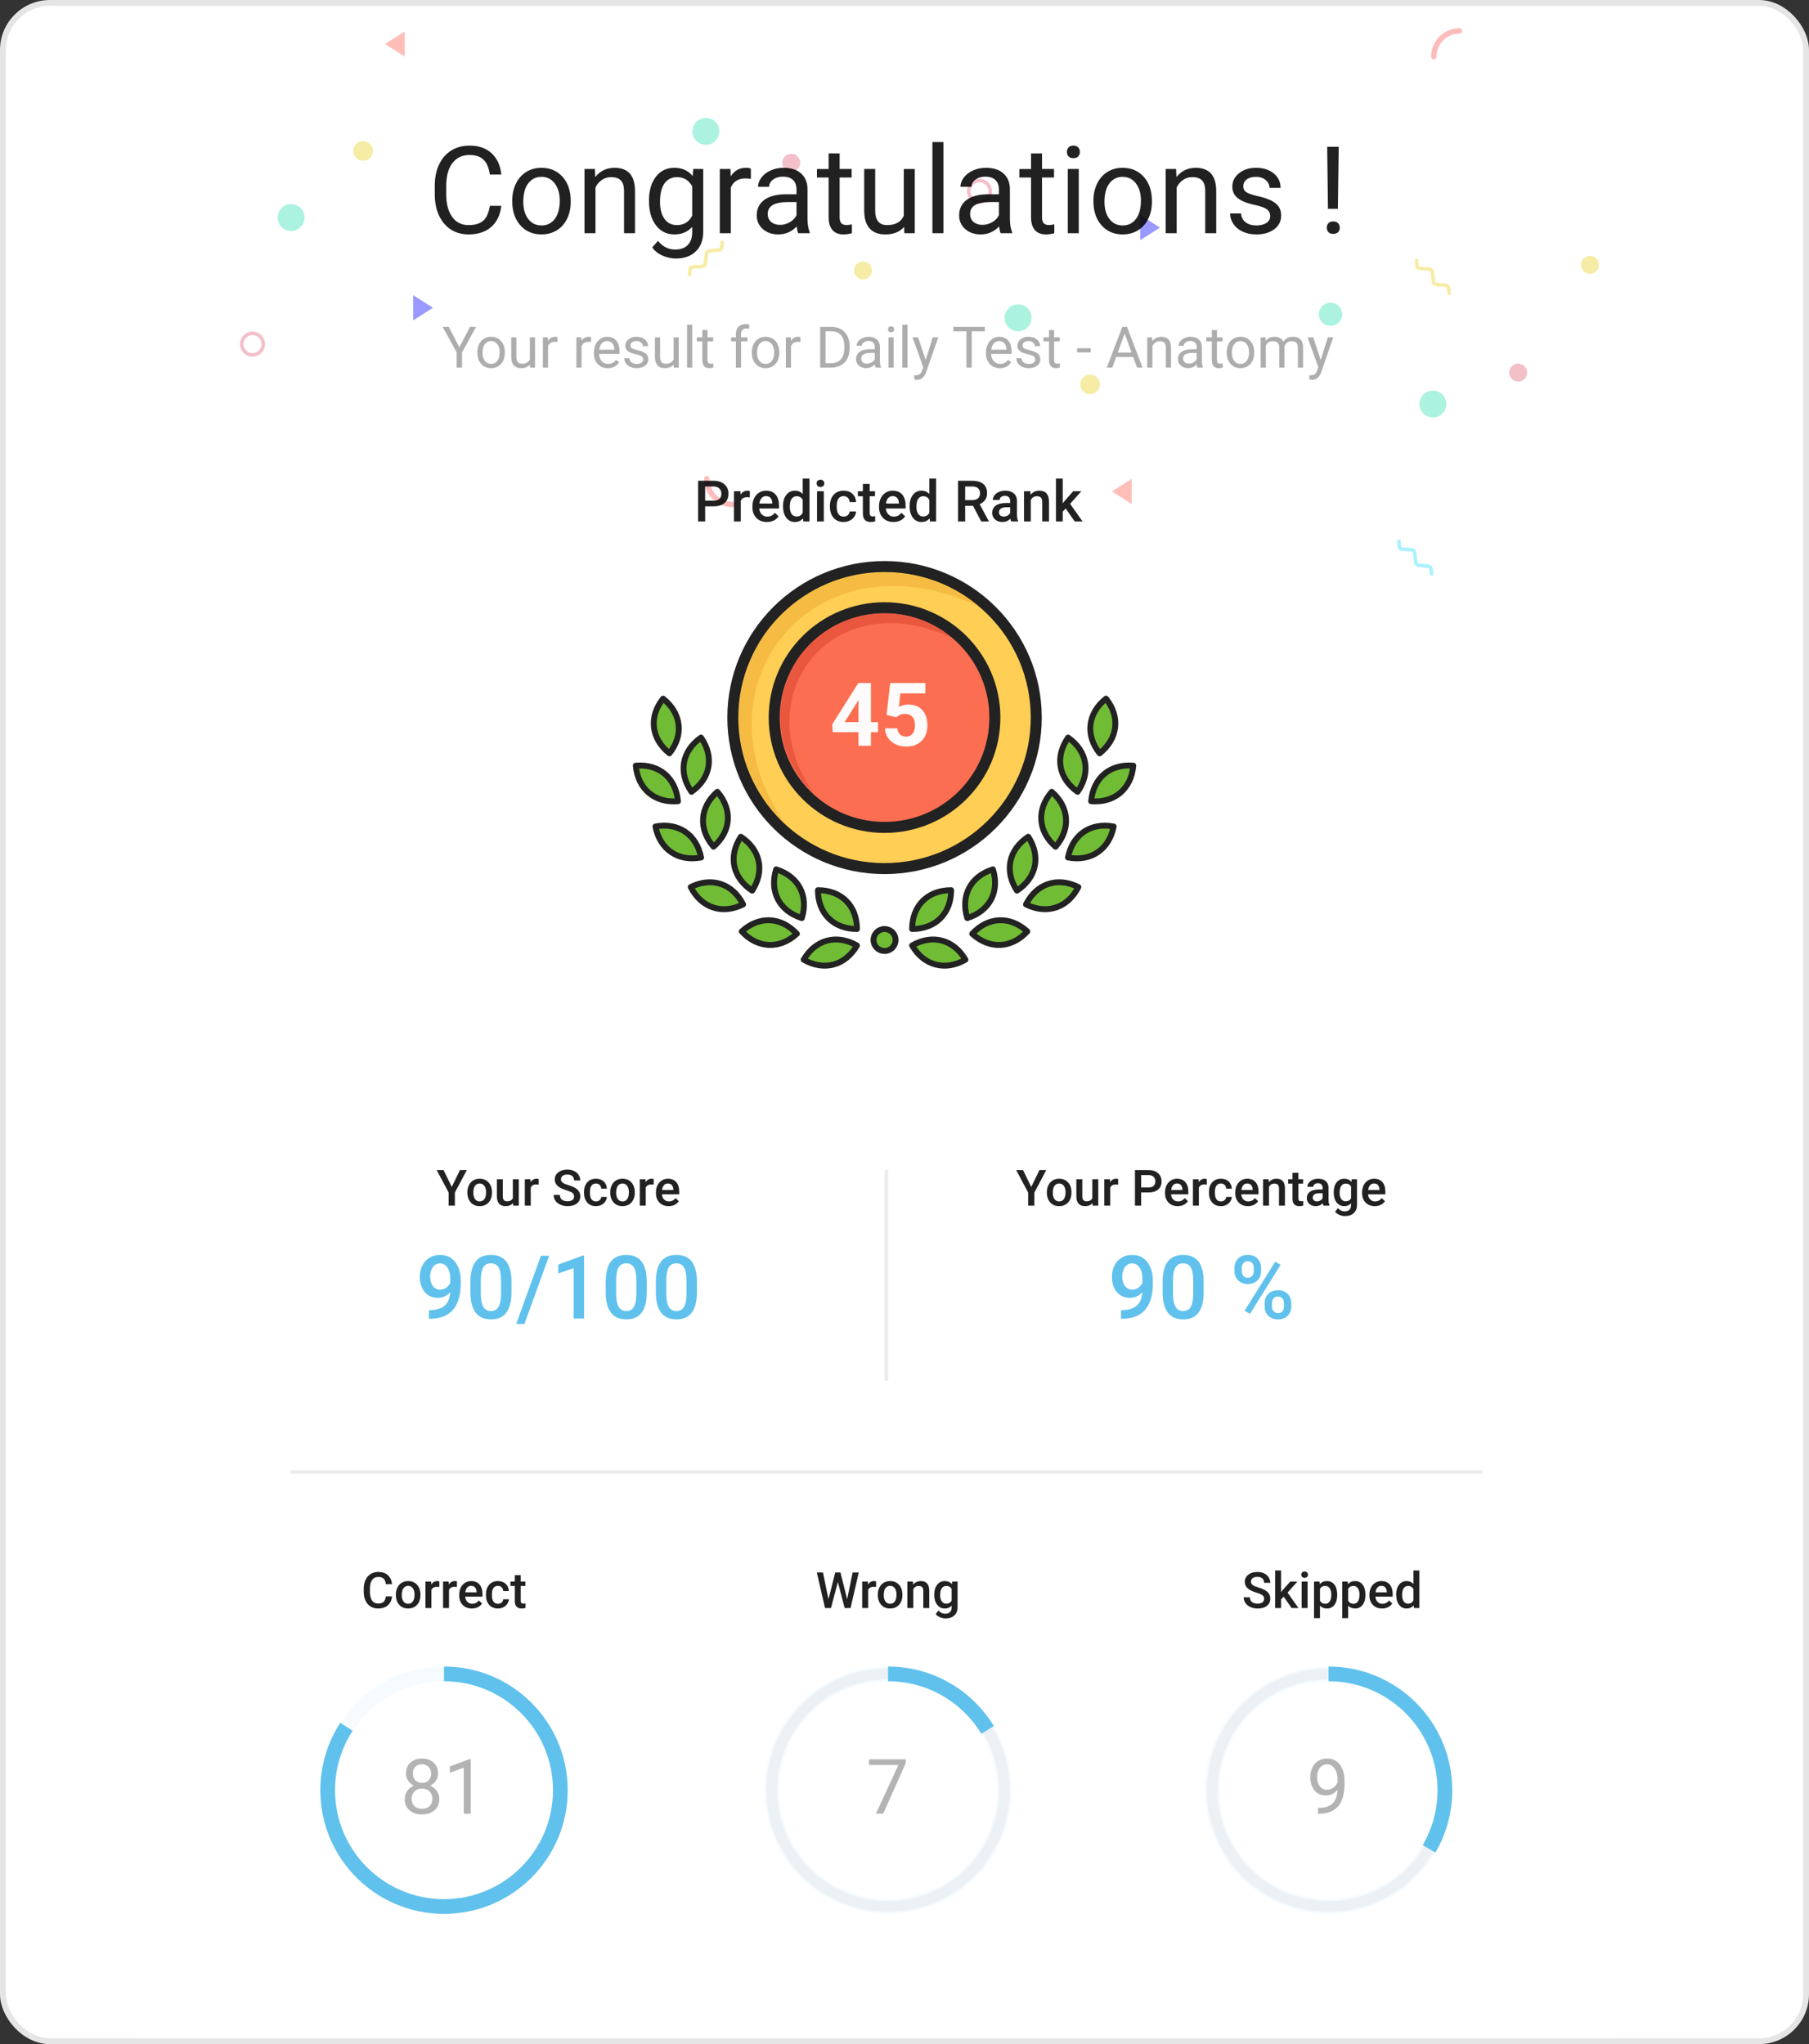 <svg xmlns="http://www.w3.org/2000/svg" xmlns:xlink="http://www.w3.org/1999/xlink" width="615" height="695" viewBox="0 0 615 695"><rect x="0" y="0" width="615" height="695" fill="#333333" stroke="none"/><defs><rect id="a" width="515" height="689" x="0" y="0" rx="5.925"/></defs><g fill="none" fill-rule="evenodd" transform="translate(1 1)"><rect width="613" height="693" fill="#FFF" fill-rule="nonzero" stroke="#E5E5E5" stroke-width="2" rx="16"/><g transform="translate(40 3)"><rect width="515" height="689" fill="#FFF" fill-rule="nonzero" rx="5.925"/><mask id="b" fill="#fff"><use xlink:href="#a"/></mask><g mask="url(#b)"><g transform="translate(41.181 -17.073)"><circle cx="298.28" cy="42.643" r="1.217" fill="#FFF" fill-rule="nonzero"/><circle cx="208.187" cy="63.327" r="1.217" fill="#FFF" fill-rule="nonzero"/><circle cx="269.06" cy="14.659" r="1.217" fill="#FFF" fill-rule="nonzero"/><ellipse cx="37.133" cy="144.237" fill="#FFF" fill-rule="nonzero" opacity=".396" rx="1.826" ry="1.825"/><circle cx="103.485" cy="65.76" r="1.217" fill="#FFF" fill-rule="nonzero"/><circle cx="144.879" cy="137.545" r="1.217" fill="#FFF" fill-rule="nonzero" style="mix-blend-mode:soft-light"/><circle cx="99.832" cy="195.947" r="1.217" fill="#FFF" fill-rule="nonzero"/><circle cx="322.629" cy="163.096" r="1.217" fill="#FFF" fill-rule="nonzero"/><circle cx="20.697" cy="217.848" r="1.217" fill="#FFF" fill-rule="nonzero"/><circle cx="392.025" cy="85.227" r="1.217" fill="#FFF" fill-rule="nonzero"/><circle cx="421.244" cy="135.112" r="1.217" fill="#FFF" fill-rule="nonzero"/><g opacity=".4"><ellipse cx="157.806" cy="57.74" fill="#2DDFB3" fill-rule="nonzero" rx="4.579" ry="4.578"/><ellipse cx="3.663" cy="130.066" stroke="#E26279" stroke-width="1.216" rx="3.663" ry="3.662"/><path stroke="#F75757" stroke-linecap="round" stroke-linejoin="round" stroke-width="1.824" d="M166.864,184.592 C162.031,184.593 158.112,180.675 158.111,175.842"/><ellipse cx="41.265" cy="64.403" fill="#E9CF1F" fill-rule="nonzero" rx="3.347" ry="3.346"/><ellipse cx="16.788" cy="87.037" fill="#2DDFB3" fill-rule="nonzero" rx="4.579" ry="4.578"/><circle cx="186.803" cy="68.421" r="3.052" fill="#E26279" fill-rule="nonzero"/><circle cx="211.222" cy="105.042" r="3.052" fill="#E9CF1F" fill-rule="nonzero"/><path stroke="#E9CF1F" stroke-linecap="round" stroke-linejoin="round" stroke-width="1.216" d="M0,11.056 C0.058,8.351 0.058,8.351 2.763,8.293 M5.527,5.528 C5.24,8.169 5.24,8.169 2.763,8.292 M5.527,5.528 C5.731,2.968 5.731,2.968 8.291,2.765 M11.055,0 C10.905,2.612 10.905,2.612 8.292,2.764" transform="translate(152.285 95.453)"/><polygon fill="#00F" fill-rule="nonzero" points="65.015 117.713 58.3 121.986 58.3 113.441"/><polygon fill="#FF5D4C" fill-rule="nonzero" points="48.693 28.024 55.408 23.751 55.408 32.296"/></g><g opacity=".4" transform="matrix(1 0 0 -1 247.146 208.172)"><ellipse cx="157.806" cy="57.74" fill="#2DDFB3" fill-rule="nonzero" rx="4.579" ry="4.578"/><ellipse cx="3.663" cy="130.066" stroke="#E26279" stroke-width="1.216" rx="3.663" ry="3.662"/><path stroke="#F75757" stroke-linecap="round" stroke-linejoin="round" stroke-width="1.824" d="M166.864,184.592 C162.031,184.593 158.112,180.675 158.111,175.842"/><ellipse cx="41.265" cy="64.403" fill="#E9CF1F" fill-rule="nonzero" rx="3.347" ry="3.346"/><ellipse cx="16.788" cy="87.037" fill="#2DDFB3" fill-rule="nonzero" rx="4.579" ry="4.578"/><ellipse cx="123.009" cy="88.257" fill="#2DDFB3" fill-rule="nonzero" rx="3.968" ry="3.967"/><circle cx="186.803" cy="68.421" r="3.052" fill="#E26279" fill-rule="nonzero"/><circle cx="211.222" cy="105.042" r="3.052" fill="#E9CF1F" fill-rule="nonzero"/><path stroke="#E9CF1F" stroke-linecap="round" stroke-linejoin="round" stroke-width="1.216" d="M0,11.056 C0.058,8.351 0.058,8.351 2.763,8.293 M5.527,5.528 C5.24,8.169 5.24,8.169 2.763,8.292 M5.527,5.528 C5.731,2.968 5.731,2.968 8.291,2.765 M11.055,0 C10.905,2.612 10.905,2.612 8.292,2.764" transform="translate(152.285 95.453)"/><path stroke="#2FDCFE" stroke-linecap="round" stroke-linejoin="round" stroke-width="1.216" d="M0,11.056 C0.059,8.351 0.059,8.351 2.764,8.293 M5.528,5.528 C5.24,8.169 5.24,8.169 2.764,8.292 M5.528,5.528 C5.731,2.968 5.731,2.968 8.292,2.765 M11.056,0 C10.905,2.612 10.905,2.612 8.292,2.764" transform="translate(146.284)"/><polygon fill="#00F" fill-rule="nonzero" points="65.015 117.713 58.3 121.986 58.3 113.441"/><polygon fill="#FF5D4C" fill-rule="nonzero" points="48.693 28.024 55.408 23.751 55.408 32.296"/></g><g transform="translate(133.973 205.698)"><g fill="#71BC35" fill-rule="nonzero" stroke="#222" stroke-width="2.006" transform="translate(0 44.915)"><path stroke-linejoin="round" d="M0,83.92 C6.891,79.959 14.137,81.892 18.116,88.752 C11.225,92.713 3.979,90.78 0,83.92 Z M0,78.318 C0,70.396 5.305,65.115 13.262,65.115 C13.262,73.037 7.957,78.318 0,78.318 Z M20.427,79.941 C25.821,74.104 33.314,73.785 39.159,79.144 C33.765,84.982 26.272,85.301 20.427,79.941 L20.427,79.941 Z M18.754,74.596 C16.389,67.036 19.874,60.411 27.469,58.036 C29.834,65.596 26.349,72.22 18.754,74.596 Z M38.707,69.953 C42.295,62.86 49.414,60.501 56.504,64.053 C52.916,71.146 45.797,73.505 38.707,69.953 Z M35.633,65.27 C31.287,58.647 32.824,51.32 39.477,46.955 C43.823,53.578 42.286,60.904 35.633,65.27 Z M52.996,54.007 C54.512,46.204 60.716,41.991 68.507,43.473 C66.991,51.276 60.787,55.489 52.997,54.007 L52.996,54.007 Z M48.761,50.34 C42.772,45.156 42.251,37.688 47.459,31.672 C53.449,36.857 53.969,44.325 48.761,50.34 Z M60.857,34.876 C61.551,26.958 67.282,22.121 75.185,22.782 C74.491,30.7 68.76,35.538 60.857,34.876 Z M56.263,31.671 C49.766,27.139 48.469,19.767 53.022,13.241 C59.519,17.773 60.815,25.145 56.263,31.671 Z M63.747,18.588 C58.817,12.388 59.683,4.952 65.911,-1.57772181e-29 C70.841,6.2 69.976,13.636 63.747,18.588 Z" transform="translate(93.94)"/><path d="M88.314,82.053 C88.309,84.12 86.63,85.791 84.563,85.787 C83.57,85.789 82.617,85.397 81.914,84.696 C81.211,83.996 80.814,83.045 80.812,82.052 C80.817,79.986 82.496,78.314 84.562,78.318 C85.555,78.316 86.508,78.708 87.211,79.408 C87.915,80.108 88.312,81.059 88.314,82.052 L88.314,82.053 Z"/><path stroke-linejoin="round" d="M75.185,83.92 C68.294,79.959 61.048,81.892 57.069,88.752 C63.96,92.713 71.206,90.78 75.185,83.92 Z M75.185,78.318 C75.185,70.396 69.88,65.115 61.923,65.115 C61.923,73.037 67.228,78.318 75.185,78.318 Z M54.759,79.941 C49.364,74.104 41.871,73.785 36.026,79.144 C41.42,84.982 48.913,85.301 54.758,79.941 L54.759,79.941 Z M56.431,74.595 C58.796,67.035 55.311,60.411 47.716,58.035 C45.351,65.595 48.836,72.22 56.431,74.595 Z M36.479,69.953 C32.89,62.86 25.772,60.501 18.681,64.053 C22.269,71.146 29.388,73.505 36.479,69.953 Z M39.552,65.27 C43.898,58.647 42.361,51.32 35.708,46.955 C31.362,53.578 32.899,60.904 39.552,65.27 Z M22.189,54.007 C20.673,46.204 14.469,41.991 6.678,43.473 C8.194,51.276 14.398,55.489 22.188,54.007 L22.189,54.007 Z M26.424,50.34 C32.413,45.156 32.934,37.688 27.726,31.672 C21.736,36.857 21.216,44.325 26.424,50.34 Z M14.328,34.876 C13.634,26.958 7.903,22.121 0,22.782 C0.694,30.7 6.425,35.538 14.328,34.876 Z M18.922,31.671 C25.419,27.139 26.716,19.767 22.164,13.241 C15.666,17.773 14.37,25.145 18.922,31.671 Z M11.438,18.588 C16.368,12.388 15.502,4.952 9.274,-1.57772181e-29 C4.344,6.2 5.209,13.635 11.438,18.588 Z"/></g><path fill="#FFCE54" fill-rule="nonzero" stroke="#222" stroke-linecap="round" stroke-linejoin="round" stroke-width="3.745" d="M136.139,51.348 C136.139,79.705 113.047,102.694 84.563,102.694 C56.078,102.694 32.986,79.705 32.986,51.347 C32.986,22.989 56.078,0 84.563,0 C113.047,0 136.139,22.989 136.139,51.347 L136.139,51.348 Z"/><path fill="#FC6E51" fill-rule="nonzero" stroke="#222" stroke-linecap="round" stroke-linejoin="round" stroke-width="3.745" d="M122.072,51.348 C122.072,71.971 105.279,88.691 84.562,88.691 C63.846,88.691 47.052,71.971 47.052,51.347 C47.052,30.723 63.846,14.004 84.562,14.004 C105.279,14.004 122.072,30.724 122.072,51.347 L122.072,51.348 Z"/><path fill="#F6BB42" fill-rule="nonzero" d="M50.818,87.65 C18.142,40.495 60.43,-12.524 116.401,13.425 C96.889,-3.495 62.191,-2.645 43.669,23.204 C30.566,43.025 31.926,69.419 50.818,87.65 L50.818,87.65 Z"/><path fill="#E9573F" fill-rule="nonzero" d="M60.365,76.97 C37.085,43.374 67.214,5.6 107.091,24.088 C93.189,12.033 68.468,12.638 55.272,31.054 C45.937,45.176 46.905,63.981 60.365,76.97 Z"/></g><path fill="#898989" fill-opacity=".87" fill-rule="nonzero" d="M5.681,7.903 L9.291,0.959 L11.361,0.959 L6.592,9.631 L6.592,14.789 L4.769,14.789 L4.769,9.631 L-2.84217094e-14,0.959 L2.09,0.959 L5.681,7.903 Z M11.788,9.555 C11.788,8.548 11.986,7.643 12.382,6.839 C12.778,6.034 13.329,5.414 14.035,4.977 C14.741,4.54 15.546,4.321 16.452,4.321 C17.852,4.321 18.983,4.806 19.848,5.775 C20.712,6.744 21.144,8.032 21.144,9.641 L21.144,9.764 C21.144,10.764 20.953,11.662 20.57,12.457 C20.213,13.222 19.642,13.867 18.926,14.314 C18.214,14.757 17.396,14.979 16.471,14.979 C15.078,14.979 13.949,14.494 13.085,13.526 C12.22,12.556 11.788,11.274 11.788,9.679 L11.788,9.555 L11.788,9.555 Z M13.555,9.765 C13.555,10.904 13.819,11.819 14.348,12.509 C14.877,13.199 15.584,13.545 16.471,13.545 C17.364,13.545 18.073,13.195 18.599,12.495 C19.124,11.795 19.387,10.815 19.387,9.555 C19.387,8.428 19.12,7.515 18.584,6.815 C18.049,6.115 17.339,5.765 16.452,5.765 C15.584,5.765 14.885,6.11 14.352,6.801 C13.821,7.491 13.555,8.479 13.555,9.764 L13.555,9.765 Z M29.693,13.773 C29.009,14.577 28.005,14.979 26.682,14.979 C25.587,14.979 24.752,14.661 24.179,14.024 C23.606,13.388 23.316,12.446 23.31,11.198 L23.31,4.511 L25.067,4.511 L25.067,11.151 C25.067,12.709 25.7,13.488 26.967,13.488 C28.309,13.488 29.202,12.988 29.646,11.987 L29.646,4.511 L31.403,4.511 L31.403,14.789 L29.731,14.789 L29.693,13.772 L29.693,13.773 Z M39.04,6.088 C38.754,6.042 38.465,6.02 38.175,6.022 C37.023,6.022 36.241,6.512 35.829,7.494 L35.829,14.789 L34.072,14.789 L34.072,4.511 L35.782,4.511 L35.81,5.699 C36.386,4.78 37.203,4.321 38.26,4.321 C38.603,4.321 38.862,4.366 39.04,4.454 L39.04,6.088 L39.04,6.088 Z M50.438,6.088 C50.152,6.042 49.863,6.02 49.574,6.022 C48.421,6.022 47.639,6.512 47.227,7.494 L47.227,14.789 L45.47,14.789 L45.47,4.511 L47.18,4.511 L47.208,5.699 C47.785,4.78 48.602,4.321 49.659,4.321 C50.001,4.321 50.261,4.366 50.438,4.454 L50.438,6.088 L50.438,6.088 Z M56.137,14.979 C54.744,14.979 53.611,14.521 52.737,13.606 C51.863,12.691 51.426,11.467 51.426,9.935 L51.426,9.612 C51.426,8.592 51.621,7.682 52.01,6.882 C52.4,6.08 52.944,5.453 53.644,5.001 C54.344,4.548 55.102,4.321 55.919,4.321 C57.255,4.321 58.293,4.761 59.034,5.641 C59.775,6.521 60.146,7.782 60.146,9.422 L60.146,10.154 L53.183,10.154 C53.208,11.167 53.504,11.985 54.071,12.609 C54.638,13.233 55.358,13.545 56.232,13.545 C56.852,13.545 57.378,13.418 57.809,13.165 C58.239,12.911 58.616,12.575 58.939,12.158 L60.013,12.994 C59.151,14.317 57.86,14.979 56.137,14.979 L56.137,14.979 Z M55.919,5.765 C55.209,5.765 54.614,6.023 54.133,6.539 C53.652,7.055 53.354,7.779 53.24,8.709 L58.388,8.709 L58.388,8.577 C58.338,7.684 58.097,6.992 57.666,6.501 C57.236,6.011 56.653,5.765 55.919,5.765 L55.919,5.765 Z M68.162,12.063 C68.162,11.588 67.983,11.219 67.626,10.956 C67.268,10.693 66.644,10.467 65.754,10.277 C64.864,10.087 64.159,9.859 63.636,9.593 C63.114,9.327 62.728,9.011 62.477,8.643 C62.227,8.276 62.102,7.839 62.102,7.333 C62.102,6.49 62.458,5.778 63.171,5.195 C63.883,4.613 64.794,4.321 65.901,4.321 C67.067,4.321 68.012,4.622 68.737,5.224 C69.462,5.825 69.825,6.594 69.825,7.532 L68.058,7.532 C68.058,7.051 67.854,6.636 67.445,6.288 C67.037,5.939 66.522,5.765 65.902,5.765 C65.262,5.765 64.762,5.905 64.401,6.183 C64.04,6.462 63.859,6.826 63.859,7.275 C63.859,7.7 64.027,8.019 64.363,8.235 C64.699,8.45 65.305,8.655 66.182,8.852 C67.059,9.049 67.77,9.282 68.314,9.555 C68.859,9.827 69.263,10.155 69.525,10.538 C69.788,10.921 69.92,11.388 69.92,11.939 C69.92,12.857 69.552,13.594 68.818,14.148 C68.083,14.702 67.13,14.978 65.958,14.978 C65.135,14.978 64.408,14.833 63.774,14.542 C63.141,14.251 62.645,13.844 62.287,13.322 C61.938,12.826 61.75,12.233 61.751,11.626 L63.508,11.626 C63.54,12.215 63.776,12.682 64.216,13.026 C64.656,13.372 65.236,13.545 65.959,13.545 C66.624,13.545 67.157,13.41 67.559,13.141 C67.961,12.871 68.162,12.512 68.162,12.063 L68.162,12.063 Z M78.554,13.773 C77.87,14.577 76.866,14.979 75.543,14.979 C74.447,14.979 73.613,14.661 73.04,14.024 C72.467,13.388 72.177,12.446 72.17,11.198 L72.17,4.511 L73.928,4.511 L73.928,11.151 C73.928,12.709 74.561,13.488 75.828,13.488 C77.17,13.488 78.063,12.988 78.506,11.987 L78.506,4.511 L80.264,4.511 L80.264,14.789 L78.592,14.789 L78.554,13.772 L78.554,13.773 Z M84.842,14.789 L83.085,14.789 L83.085,0.199 L84.842,0.199 L84.842,14.789 Z M90.038,2.023 L90.038,4.511 L91.956,4.511 L91.956,5.87 L90.038,5.87 L90.038,12.243 C90.038,12.655 90.123,12.963 90.294,13.169 C90.465,13.375 90.756,13.478 91.168,13.478 C91.371,13.478 91.649,13.44 92.004,13.364 L92.004,14.789 C91.542,14.915 91.092,14.979 90.655,14.979 C89.87,14.979 89.278,14.741 88.879,14.266 C88.479,13.791 88.28,13.117 88.28,12.243 L88.28,5.87 L86.41,5.87 L86.41,4.511 L88.28,4.511 L88.28,2.023 L90.038,2.023 L90.038,2.023 Z M99.688,14.789 L99.688,5.869 L98.064,5.869 L98.064,4.511 L99.688,4.511 L99.688,3.457 C99.688,2.355 99.983,1.503 100.572,0.902 C101.16,0.3 101.993,-1.42108547e-14 103.07,-1.42108547e-14 C103.475,-1.42108547e-14 103.877,0.053 104.276,0.161 L104.181,1.586 C103.868,1.527 103.55,1.499 103.231,1.5 C102.661,1.5 102.221,1.667 101.911,1.999 C101.601,2.331 101.445,2.808 101.445,3.429 L101.445,4.511 L103.64,4.511 L103.64,5.87 L101.445,5.87 L101.445,14.789 L99.688,14.789 L99.688,14.789 Z M105.112,9.555 C105.112,8.548 105.31,7.643 105.706,6.839 C106.101,6.034 106.652,5.414 107.358,4.977 C108.064,4.54 108.87,4.321 109.776,4.321 C111.176,4.321 112.307,4.806 113.171,5.775 C114.036,6.744 114.468,8.032 114.468,9.641 L114.468,9.764 C114.468,10.764 114.276,11.662 113.893,12.457 C113.536,13.222 112.966,13.867 112.25,14.314 C111.538,14.757 110.72,14.979 109.795,14.979 C108.402,14.979 107.273,14.494 106.408,13.526 C105.544,12.556 105.112,11.274 105.112,9.679 L105.112,9.555 L105.112,9.555 Z M106.879,9.765 C106.879,10.904 107.143,11.819 107.672,12.509 C108.201,13.199 108.908,13.545 109.795,13.545 C110.688,13.545 111.397,13.195 111.922,12.495 C112.448,11.795 112.711,10.815 112.711,9.555 C112.711,8.428 112.443,7.515 111.908,6.815 C111.373,6.115 110.662,5.765 109.776,5.765 C108.908,5.765 108.208,6.11 107.676,6.801 C107.145,7.491 106.879,8.479 106.879,9.764 L106.879,9.765 Z M121.639,6.088 C121.353,6.042 121.064,6.02 120.775,6.022 C119.623,6.022 118.841,6.512 118.429,7.494 L118.429,14.789 L116.672,14.789 L116.672,4.511 L118.382,4.511 L118.41,5.699 C118.986,4.78 119.803,4.321 120.86,4.321 C121.202,4.321 121.462,4.366 121.64,4.454 L121.64,6.088 L121.639,6.088 Z M128.345,14.789 L128.345,0.959 L132.249,0.959 C133.453,0.959 134.516,1.225 135.441,1.757 C136.363,2.286 137.108,3.076 137.583,4.027 C138.086,5.008 138.341,6.136 138.347,7.408 L138.347,8.292 C138.347,9.596 138.096,10.739 137.592,11.721 C137.116,12.673 136.365,13.461 135.436,13.981 C134.502,14.507 133.415,14.776 132.173,14.789 L128.345,14.789 L128.345,14.789 Z M130.169,2.459 L130.169,13.298 L132.088,13.298 C133.494,13.298 134.588,12.861 135.37,11.987 C136.152,11.113 136.543,9.869 136.543,8.254 L136.543,7.446 C136.543,5.876 136.173,4.656 135.436,3.785 C134.698,2.914 133.652,2.472 132.296,2.46 L130.169,2.46 L130.169,2.459 Z M147.172,14.789 C147.07,14.586 146.988,14.225 146.925,13.706 C146.108,14.555 145.133,14.979 143.999,14.979 C142.986,14.979 142.155,14.692 141.506,14.119 C140.856,13.546 140.532,12.819 140.532,11.939 C140.532,10.869 140.939,10.038 141.752,9.446 C142.566,8.854 143.711,8.558 145.186,8.558 L146.896,8.558 L146.896,7.75 C146.896,7.136 146.713,6.647 146.346,6.283 C145.978,5.919 145.436,5.737 144.721,5.737 C144.094,5.737 143.569,5.895 143.144,6.212 C142.72,6.528 142.508,6.912 142.508,7.361 L140.741,7.361 C140.741,6.848 140.923,6.352 141.287,5.874 C141.651,5.396 142.145,5.018 142.769,4.739 C143.417,4.455 144.118,4.313 144.825,4.321 C146.01,4.321 146.937,4.617 147.609,5.209 C148.279,5.802 148.629,6.617 148.653,7.655 L148.653,12.385 C148.653,13.329 148.773,14.08 149.014,14.637 L149.014,14.789 L147.172,14.789 L147.172,14.789 Z M144.256,13.449 C144.806,13.449 145.329,13.307 145.823,13.022 C146.317,12.737 146.675,12.367 146.896,11.911 L146.896,9.802 L145.519,9.802 C143.366,9.802 142.289,10.432 142.289,11.692 C142.289,12.243 142.473,12.674 142.84,12.984 C143.208,13.294 143.68,13.45 144.256,13.45 L144.256,13.449 Z M153.317,14.789 L151.56,14.789 L151.56,4.511 L153.317,4.511 L153.317,14.789 Z M151.417,1.785 C151.417,1.5 151.505,1.26 151.679,1.063 C151.853,0.867 152.111,0.769 152.453,0.769 C152.795,0.769 153.054,0.867 153.232,1.063 C153.409,1.26 153.498,1.5 153.498,1.785 C153.498,2.07 153.409,2.308 153.232,2.498 C153.054,2.688 152.795,2.783 152.452,2.783 C152.111,2.783 151.852,2.688 151.679,2.498 C151.503,2.303 151.409,2.047 151.418,1.785 L151.417,1.785 Z M158.038,14.789 L156.281,14.789 L156.281,0.199 L158.038,0.199 L158.038,14.789 Z M164.212,12.215 L166.606,4.511 L168.486,4.511 L164.355,16.375 C163.715,18.085 162.699,18.94 161.305,18.94 L160.973,18.911 L160.318,18.788 L160.318,17.363 L160.793,17.401 C161.388,17.401 161.852,17.281 162.184,17.04 C162.517,16.8 162.79,16.36 163.006,15.72 L163.396,14.675 L159.729,4.511 L161.647,4.511 L164.212,12.215 L164.212,12.215 Z M184.321,2.46 L179.875,2.46 L179.875,14.789 L178.061,14.789 L178.061,2.459 L173.625,2.459 L173.625,0.959 L184.321,0.959 L184.321,2.46 Z M189.421,14.979 C188.028,14.979 186.895,14.521 186.021,13.606 C185.147,12.691 184.711,11.467 184.711,9.935 L184.711,9.612 C184.711,8.592 184.905,7.682 185.294,6.882 C185.684,6.08 186.228,5.453 186.928,5.001 C187.628,4.548 188.386,4.321 189.203,4.321 C190.539,4.321 191.578,4.761 192.318,5.641 C193.059,6.521 193.43,7.782 193.43,9.422 L193.43,10.154 L186.467,10.154 C186.493,11.167 186.789,11.985 187.355,12.609 C187.922,13.233 188.642,13.545 189.516,13.545 C190.136,13.545 190.663,13.418 191.093,13.165 C191.523,12.911 191.9,12.575 192.223,12.158 L193.297,12.994 C192.436,14.317 191.144,14.979 189.421,14.979 L189.421,14.979 Z M189.203,5.765 C188.493,5.765 187.898,6.023 187.417,6.539 C186.936,7.055 186.638,7.779 186.524,8.709 L191.673,8.709 L191.673,8.577 C191.622,7.684 191.381,6.992 190.951,6.501 C190.52,6.011 189.937,5.765 189.203,5.765 L189.203,5.765 Z M201.447,12.063 C201.447,11.588 201.267,11.219 200.91,10.956 C200.552,10.693 199.928,10.467 199.039,10.277 C198.149,10.087 197.443,9.859 196.921,9.593 C196.398,9.327 196.011,9.011 195.761,8.643 C195.511,8.276 195.386,7.839 195.386,7.333 C195.386,6.49 195.743,5.778 196.456,5.195 C197.167,4.613 198.078,4.321 199.186,4.321 C200.351,4.321 201.296,4.622 202.021,5.224 C202.746,5.825 203.109,6.594 203.109,7.532 L201.342,7.532 C201.342,7.051 201.138,6.636 200.729,6.288 C200.321,5.939 199.806,5.765 199.186,5.765 C198.546,5.765 198.046,5.905 197.686,6.183 C197.324,6.462 197.144,6.826 197.144,7.275 C197.144,7.7 197.312,8.019 197.647,8.235 C197.983,8.45 198.589,8.655 199.467,8.852 C200.343,9.049 201.054,9.282 201.599,9.555 C202.143,9.827 202.547,10.155 202.809,10.538 C203.072,10.921 203.204,11.388 203.204,11.939 C203.204,12.857 202.837,13.594 202.102,14.148 C201.367,14.702 200.414,14.978 199.242,14.978 C198.42,14.978 197.692,14.833 197.058,14.542 C196.425,14.251 195.929,13.844 195.572,13.322 C195.222,12.826 195.035,12.233 195.035,11.626 L196.792,11.626 C196.824,12.215 197.06,12.682 197.5,13.026 C197.94,13.372 198.521,13.545 199.243,13.545 C199.908,13.545 200.441,13.41 200.843,13.141 C201.246,12.871 201.447,12.512 201.447,12.063 L201.447,12.063 Z M207.877,2.023 L207.877,4.511 L209.796,4.511 L209.796,5.87 L207.877,5.87 L207.877,12.243 C207.877,12.655 207.963,12.963 208.134,13.169 C208.304,13.375 208.596,13.478 209.007,13.478 C209.21,13.478 209.489,13.44 209.843,13.364 L209.843,14.789 C209.381,14.915 208.931,14.979 208.495,14.979 C207.709,14.979 207.117,14.741 206.718,14.266 C206.319,13.791 206.12,13.117 206.12,12.243 L206.12,5.87 L204.249,5.87 L204.249,4.511 L206.119,4.511 L206.119,2.023 L207.877,2.023 Z M220.32,9.631 L215.685,9.631 L215.685,8.197 L220.32,8.197 L220.32,9.631 Z M234.758,11.179 L228.964,11.179 L227.663,14.789 L225.782,14.789 L231.063,0.959 L232.659,0.959 L237.949,14.789 L236.079,14.789 L234.759,11.179 L234.758,11.179 Z M229.515,9.679 L234.217,9.679 L231.861,3.21 L229.515,9.679 Z M241.198,4.511 L241.255,5.803 C242.04,4.815 243.066,4.321 244.333,4.321 C246.505,4.321 247.6,5.547 247.619,7.997 L247.619,14.789 L245.862,14.789 L245.862,7.988 C245.856,7.247 245.686,6.699 245.354,6.345 C245.021,5.99 244.504,5.813 243.801,5.813 C243.231,5.813 242.731,5.965 242.3,6.269 C241.87,6.573 241.534,6.971 241.293,7.465 L241.293,14.789 L239.536,14.789 L239.536,4.511 L241.198,4.511 Z M256.615,14.789 C256.513,14.586 256.431,14.225 256.367,13.706 C255.551,14.555 254.575,14.979 253.442,14.979 C252.429,14.979 251.598,14.692 250.948,14.119 C250.299,13.546 249.975,12.819 249.975,11.939 C249.975,10.869 250.382,10.038 251.195,9.446 C252.009,8.854 253.154,8.558 254.629,8.558 L256.339,8.558 L256.339,7.75 C256.339,7.136 256.155,6.647 255.788,6.283 C255.421,5.919 254.879,5.737 254.164,5.737 C253.537,5.737 253.011,5.895 252.587,6.212 C252.163,6.528 251.951,6.912 251.951,7.361 L250.184,7.361 C250.184,6.848 250.366,6.352 250.73,5.874 C251.094,5.396 251.588,5.018 252.212,4.739 C252.86,4.455 253.561,4.313 254.268,4.321 C255.452,4.321 256.38,4.617 257.051,5.209 C257.723,5.802 258.071,6.617 258.096,7.655 L258.096,12.385 C258.096,13.329 258.216,14.08 258.457,14.637 L258.457,14.789 L256.615,14.789 L256.615,14.789 Z M253.698,13.449 C254.249,13.449 254.772,13.307 255.266,13.022 C255.76,12.737 256.117,12.367 256.339,11.911 L256.339,9.802 L254.962,9.802 C252.809,9.802 251.732,10.432 251.732,11.692 C251.732,12.243 251.916,12.674 252.283,12.984 C252.65,13.294 253.123,13.45 253.698,13.45 L253.698,13.449 Z M263.235,2.023 L263.235,4.511 L265.154,4.511 L265.154,5.87 L263.234,5.87 L263.234,12.243 C263.234,12.655 263.32,12.963 263.491,13.169 C263.662,13.375 263.954,13.478 264.365,13.478 C264.568,13.478 264.847,13.44 265.201,13.364 L265.201,14.789 C264.739,14.915 264.289,14.979 263.852,14.979 C263.067,14.979 262.475,14.741 262.076,14.266 C261.677,13.791 261.478,13.117 261.478,12.243 L261.478,5.87 L259.606,5.87 L259.606,4.511 L261.478,4.511 L261.478,2.023 L263.235,2.023 Z M266.55,9.555 C266.55,8.548 266.748,7.643 267.144,6.839 C267.539,6.034 268.09,5.414 268.796,4.977 C269.502,4.54 270.308,4.321 271.214,4.321 C272.614,4.321 273.745,4.806 274.609,5.775 C275.474,6.744 275.906,8.032 275.906,9.641 L275.906,9.764 C275.906,10.764 275.714,11.662 275.331,12.457 C274.974,13.222 274.404,13.867 273.688,14.314 C272.976,14.757 272.158,14.979 271.233,14.979 C269.84,14.979 268.711,14.494 267.846,13.526 C266.982,12.556 266.55,11.274 266.55,9.679 L266.55,9.555 Z M268.317,9.765 C268.317,10.904 268.581,11.819 269.11,12.509 C269.639,13.199 270.346,13.545 271.233,13.545 C272.126,13.545 272.835,13.195 273.36,12.495 C273.886,11.795 274.149,10.815 274.149,9.555 C274.149,8.428 273.881,7.515 273.346,6.815 C272.811,6.115 272.1,5.765 271.214,5.765 C270.346,5.765 269.646,6.11 269.114,6.801 C268.583,7.491 268.317,8.479 268.317,9.764 L268.317,9.765 Z M279.762,4.511 L279.81,5.651 C280.564,4.765 281.58,4.321 282.859,4.321 C284.296,4.321 285.275,4.872 285.794,5.974 C286.14,5.477 286.597,5.067 287.129,4.777 C287.676,4.473 288.324,4.321 289.071,4.321 C291.325,4.321 292.471,5.515 292.51,7.902 L292.51,14.789 L290.752,14.789 L290.752,8.007 C290.752,7.272 290.585,6.723 290.249,6.359 C289.913,5.995 289.349,5.813 288.559,5.813 C287.906,5.813 287.364,6.007 286.934,6.397 C286.504,6.787 286.254,7.31 286.184,7.969 L286.184,14.789 L284.417,14.789 L284.417,8.054 C284.417,6.56 283.685,5.813 282.223,5.813 C281.07,5.813 280.282,6.303 279.857,7.285 L279.857,14.789 L278.1,14.789 L278.1,4.511 L279.762,4.511 L279.762,4.511 Z M298.522,12.215 L300.916,4.511 L302.796,4.511 L298.665,16.375 C298.025,18.085 297.009,18.94 295.615,18.94 L295.283,18.911 L294.628,18.788 L294.628,17.363 L295.103,17.401 C295.698,17.401 296.162,17.281 296.494,17.04 C296.827,16.8 297.101,16.36 297.316,15.72 L297.706,14.675 L294.039,4.511 L295.958,4.511 L298.522,12.215 L298.522,12.215 Z" opacity=".796" transform="translate(68.307 123.263)"/><path fill="#000" fill-opacity=".87" fill-rule="nonzero" d="M22.627,21.678 C22.264,24.786 21.117,27.185 19.185,28.874 C17.255,30.562 14.688,31.407 11.485,31.407 C8.013,31.407 5.231,30.162 3.139,27.673 C1.046,25.183 -2.84217094e-14,21.853 -2.84217094e-14,17.681 L-2.84217094e-14,14.855 C-2.84217094e-14,12.124 0.488,9.722 1.463,7.65 C2.439,5.577 3.822,3.986 5.611,2.876 C7.401,1.766 9.473,1.211 11.828,1.211 C14.95,1.211 17.453,2.082 19.337,3.825 C21.221,5.567 22.317,7.979 22.627,11.061 L18.731,11.061 C18.395,8.719 17.665,7.024 16.541,5.974 C15.418,4.924 13.847,4.4 11.828,4.4 C9.352,4.4 7.411,5.315 6.005,7.145 C4.599,8.975 3.895,11.579 3.895,14.956 L3.895,17.802 C3.895,20.992 4.562,23.528 5.894,25.412 C7.226,27.296 9.09,28.238 11.485,28.238 C13.638,28.238 15.29,27.75 16.44,26.774 C17.59,25.799 18.355,24.1 18.731,21.678 L22.627,21.678 Z M26.341,19.881 C26.341,17.741 26.761,15.818 27.602,14.109 C28.443,12.399 29.614,11.081 31.115,10.152 C32.615,9.224 34.327,8.76 36.251,8.76 C39.225,8.76 41.631,9.79 43.467,11.848 C45.304,13.907 46.223,16.645 46.223,20.063 L46.223,20.325 C46.223,22.452 45.816,24.359 45.001,26.048 C44.187,27.737 43.023,29.052 41.51,29.994 C39.996,30.936 38.256,31.407 36.292,31.407 C33.332,31.407 30.932,30.377 29.096,28.318 C27.259,26.26 26.341,23.535 26.341,20.144 L26.341,19.881 L26.341,19.881 Z M30.095,20.325 C30.095,22.748 30.657,24.692 31.781,26.159 C32.904,27.625 34.408,28.359 36.291,28.359 C38.189,28.359 39.696,27.615 40.813,26.129 C41.93,24.642 42.489,22.559 42.489,19.881 C42.489,17.486 41.92,15.545 40.783,14.058 C39.646,12.571 38.135,11.828 36.251,11.828 C34.408,11.828 32.921,12.561 31.791,14.028 C30.661,15.495 30.095,17.594 30.095,20.325 L30.095,20.325 Z M54.438,9.163 L54.558,11.908 C56.228,9.809 58.408,8.76 61.098,8.76 C65.714,8.76 68.042,11.364 68.082,16.571 L68.082,31.003 L64.348,31.003 L64.348,16.551 C64.335,14.977 63.975,13.813 63.268,13.059 C62.562,12.305 61.462,11.929 59.968,11.929 C58.758,11.929 57.694,12.252 56.779,12.898 C55.86,13.549 55.123,14.424 54.639,15.441 L54.639,31.003 L50.905,31.003 L50.905,9.163 L54.438,9.163 L54.438,9.163 Z M72.826,19.902 C72.826,16.497 73.613,13.789 75.187,11.777 C76.762,9.766 78.847,8.76 81.445,8.76 C84.109,8.76 86.188,9.702 87.682,11.586 L87.863,9.163 L91.274,9.163 L91.274,30.479 C91.274,33.305 90.437,35.532 88.761,37.16 C87.086,38.789 84.836,39.603 82.01,39.603 C80.435,39.603 78.895,39.266 77.388,38.593 C75.88,37.921 74.73,36.999 73.936,35.828 L75.874,33.588 C77.475,35.566 79.433,36.555 81.747,36.555 C83.564,36.555 84.98,36.043 85.997,35.021 C87.012,33.998 87.52,32.558 87.52,30.701 L87.52,28.824 C86.026,30.547 83.988,31.408 81.404,31.408 C78.848,31.408 76.779,30.378 75.197,28.319 C73.617,26.261 72.826,23.455 72.826,19.903 L72.826,19.902 Z M76.58,20.325 C76.58,22.788 77.085,24.722 78.094,26.128 C79.104,27.535 80.516,28.238 82.333,28.238 C84.688,28.238 86.417,27.168 87.52,25.028 L87.52,15.058 C86.376,12.972 84.66,11.928 82.373,11.928 C80.556,11.928 79.137,12.635 78.114,14.048 C77.091,15.461 76.58,17.553 76.58,20.325 L76.58,20.325 Z M107.462,12.514 C106.855,12.417 106.241,12.369 105.626,12.373 C103.176,12.373 101.515,13.416 100.64,15.501 L100.64,31.003 L96.906,31.003 L96.906,9.163 L100.539,9.163 L100.599,11.686 C101.824,9.736 103.56,8.76 105.807,8.76 C106.534,8.76 107.086,8.854 107.462,9.042 L107.462,12.514 L107.462,12.514 Z M123.57,31.003 C123.354,30.573 123.18,29.805 123.045,28.702 C121.309,30.505 119.237,31.407 116.828,31.407 C114.675,31.407 112.908,30.797 111.53,29.58 C110.15,28.362 109.46,26.818 109.46,24.948 C109.46,22.674 110.325,20.908 112.054,19.649 C113.784,18.391 116.216,17.762 119.351,17.762 L122.984,17.762 L122.984,16.046 C122.984,14.741 122.594,13.702 121.814,12.928 C121.034,12.154 119.883,11.768 118.362,11.768 C117.03,11.768 115.913,12.104 115.012,12.776 C114.11,13.449 113.659,14.263 113.659,15.219 L109.905,15.219 C109.905,14.129 110.292,13.076 111.065,12.059 C111.839,11.044 112.889,10.239 114.215,9.648 C115.54,9.056 116.996,8.76 118.585,8.76 C121.1,8.76 123.072,9.389 124.498,10.647 C125.925,11.905 126.665,13.637 126.718,15.844 L126.718,25.896 C126.718,27.901 126.974,29.496 127.485,30.68 L127.485,31.003 L123.57,31.003 Z M117.373,28.157 C118.543,28.157 119.653,27.854 120.703,27.249 C121.753,26.643 122.513,25.856 122.984,24.887 L122.984,20.407 L120.058,20.407 C115.482,20.407 113.195,21.745 113.195,24.423 C113.195,25.593 113.585,26.509 114.365,27.168 C115.146,27.828 116.148,28.157 117.373,28.157 L117.373,28.157 Z M137.638,3.875 L137.638,9.163 L141.716,9.163 L141.716,12.05 L137.638,12.05 L137.638,25.594 C137.638,26.468 137.82,27.124 138.183,27.562 C138.547,27.999 139.166,28.218 140.04,28.218 C140.47,28.218 141.063,28.137 141.816,27.975 L141.816,31.003 C140.834,31.273 139.879,31.407 138.95,31.407 C137.282,31.407 136.024,30.902 135.176,29.893 C134.328,28.883 133.904,27.451 133.904,25.593 L133.904,12.051 L129.928,12.051 L129.928,9.164 L133.904,9.164 L133.904,3.876 L137.638,3.876 L137.638,3.875 Z M159.558,28.843 C158.105,30.553 155.973,31.407 153.16,31.407 C150.832,31.407 149.06,30.731 147.842,29.378 C146.624,28.026 146.008,26.024 145.995,23.373 L145.995,9.163 L149.729,9.163 L149.729,23.273 C149.729,26.583 151.074,28.238 153.766,28.238 C156.618,28.238 158.516,27.175 159.458,25.048 L159.458,9.164 L163.192,9.164 L163.192,31.004 L159.639,31.004 L159.559,28.844 L159.558,28.843 Z M172.921,31.003 L169.187,31.003 L169.187,7.10542736e-15 L172.921,7.10542736e-15 L172.921,31.003 Z M192.378,31.003 C192.163,30.573 191.988,29.805 191.854,28.702 C190.118,30.505 188.046,31.407 185.637,31.407 C183.484,31.407 181.717,30.797 180.339,29.58 C178.959,28.362 178.269,26.818 178.269,24.948 C178.269,22.674 179.134,20.908 180.863,19.649 C182.593,18.391 185.025,17.762 188.16,17.762 L191.793,17.762 L191.793,16.046 C191.793,14.741 191.403,13.702 190.623,12.928 C189.843,12.154 188.692,11.768 187.171,11.768 C185.839,11.768 184.722,12.104 183.821,12.776 C182.919,13.449 182.468,14.263 182.468,15.219 L178.714,15.219 C178.714,14.129 179.101,13.076 179.874,12.059 C180.648,11.044 181.698,10.239 183.024,9.648 C184.349,9.056 185.805,8.76 187.394,8.76 C189.909,8.76 191.881,9.389 193.307,10.647 C194.733,11.905 195.474,13.637 195.527,15.844 L195.527,25.896 C195.527,27.901 195.783,29.496 196.294,30.68 L196.294,31.003 L192.379,31.003 L192.378,31.003 Z M186.182,28.157 C187.352,28.157 188.462,27.854 189.512,27.249 C190.562,26.643 191.322,25.856 191.793,24.887 L191.793,20.407 L188.867,20.407 C184.291,20.407 182.004,21.745 182.004,24.423 C182.004,25.593 182.394,26.509 183.174,27.168 C183.955,27.828 184.957,28.157 186.182,28.157 L186.182,28.157 Z M206.448,3.875 L206.448,9.163 L210.525,9.163 L210.525,12.05 L206.447,12.05 L206.447,25.594 C206.447,26.468 206.629,27.124 206.992,27.562 C207.356,27.999 207.975,28.218 208.849,28.218 C209.279,28.218 209.872,28.137 210.625,27.975 L210.625,31.003 C209.643,31.273 208.688,31.407 207.759,31.407 C206.091,31.407 204.832,30.902 203.985,29.893 C203.137,28.883 202.713,27.451 202.713,25.593 L202.713,12.051 L198.737,12.051 L198.737,9.164 L202.713,9.164 L202.713,3.876 L206.447,3.876 L206.448,3.875 Z M218.941,31.003 L215.207,31.003 L215.207,9.163 L218.941,9.163 L218.941,31.003 Z M214.905,3.37 C214.905,2.765 215.09,2.254 215.46,1.836 C215.83,1.419 216.378,1.211 217.105,1.211 C217.831,1.211 218.383,1.419 218.76,1.836 C219.137,2.254 219.325,2.765 219.325,3.37 C219.325,3.976 219.137,4.48 218.76,4.884 C218.383,5.288 217.831,5.49 217.105,5.49 C216.378,5.49 215.83,5.288 215.46,4.884 C215.09,4.481 214.905,3.976 214.905,3.37 Z M223.927,19.881 C223.927,17.741 224.347,15.818 225.189,14.109 C226.029,12.399 227.2,11.081 228.701,10.152 C230.201,9.224 231.913,8.76 233.838,8.76 C236.811,8.76 239.217,9.79 241.054,11.848 C242.89,13.907 243.809,16.645 243.809,20.063 L243.809,20.325 C243.809,22.452 243.402,24.359 242.588,26.048 C241.773,27.737 240.61,29.052 239.096,29.994 C237.582,30.936 235.843,31.407 233.878,31.407 C230.918,31.407 228.519,30.377 226.682,28.318 C224.845,26.26 223.927,23.535 223.927,20.144 L223.927,19.881 L223.927,19.881 Z M227.681,20.325 C227.681,22.748 228.243,24.692 229.367,26.159 C230.49,27.625 231.994,28.359 233.878,28.359 C235.775,28.359 237.282,27.615 238.399,26.129 C239.516,24.642 240.075,22.559 240.075,19.881 C240.075,17.486 239.506,15.545 238.369,14.058 C237.232,12.571 235.721,11.828 233.838,11.828 C231.994,11.828 230.508,12.561 229.377,14.028 C228.247,15.495 227.681,17.594 227.681,20.325 L227.681,20.325 Z M252.024,9.163 L252.145,11.908 C253.814,9.809 255.993,8.76 258.685,8.76 C263.3,8.76 265.628,11.364 265.669,16.571 L265.669,31.003 L261.934,31.003 L261.934,16.551 C261.921,14.977 261.561,13.813 260.854,13.059 C260.148,12.305 259.048,11.929 257.554,11.929 C256.344,11.929 255.28,12.252 254.365,12.898 C253.446,13.549 252.709,14.424 252.225,15.441 L252.225,31.003 L248.492,31.003 L248.492,9.163 L252.024,9.163 L252.024,9.163 Z M284.016,25.21 C284.016,24.2 283.636,23.417 282.876,22.859 C282.116,22.3 280.79,21.819 278.9,21.415 C277.009,21.012 275.509,20.527 274.398,19.962 C273.288,19.397 272.468,18.724 271.936,17.944 C271.404,17.164 271.139,16.234 271.139,15.158 C271.139,13.368 271.895,11.855 273.409,10.617 C274.923,9.379 276.858,8.76 279.212,8.76 C281.688,8.76 283.697,9.399 285.237,10.677 C286.778,11.956 287.549,13.591 287.549,15.582 L283.794,15.582 C283.794,14.559 283.36,13.678 282.492,12.938 C281.624,12.198 280.532,11.828 279.212,11.828 C277.853,11.828 276.79,12.124 276.023,12.716 C275.256,13.308 274.873,14.082 274.873,15.037 C274.873,15.939 275.229,16.618 275.943,17.076 C276.656,17.533 277.944,17.971 279.808,18.388 C281.672,18.805 283.182,19.303 284.339,19.881 C285.496,20.46 286.354,21.156 286.913,21.971 C287.471,22.785 287.75,23.777 287.75,24.948 C287.75,26.898 286.97,28.463 285.409,29.641 C283.849,30.818 281.823,31.407 279.333,31.407 C277.584,31.407 276.037,31.097 274.691,30.478 C273.345,29.859 272.292,28.995 271.532,27.885 C270.772,26.775 270.392,25.573 270.392,24.282 L274.126,24.282 C274.193,25.533 274.694,26.525 275.63,27.259 C276.565,27.992 277.8,28.359 279.333,28.359 C280.746,28.359 281.88,28.073 282.735,27.501 C283.589,26.929 284.016,26.165 284.016,25.211 L284.016,25.21 Z M307.027,22.707 L303.656,22.707 L303.393,1.614 L307.309,1.614 L307.027,22.707 Z M303.252,29.126 C303.252,28.52 303.437,28.012 303.807,27.602 C304.177,27.192 304.726,26.986 305.452,26.986 C306.179,26.986 306.731,27.192 307.107,27.602 C307.484,28.012 307.673,28.52 307.673,29.126 C307.673,29.731 307.484,30.233 307.107,30.63 C306.731,31.027 306.179,31.225 305.452,31.225 C304.726,31.225 304.177,31.027 303.807,30.63 C303.437,30.233 303.252,29.731 303.252,29.126 Z" transform="translate(65.624 61.367)"/><path stroke="#979797" stroke-linecap="square" stroke-width="1.216" d="M219.144,411.32 L219.144,481.894 M421.244,513.531 L17.045,513.531" opacity=".186"/><path fill="#000" fill-opacity=".87" fill-rule="nonzero" d="M2.403,9.451 L2.403,14.591 L0,14.591 L0,0.761 L5.29,0.761 C6.835,0.761 8.062,1.162 8.971,1.967 C9.88,2.771 10.334,3.835 10.334,5.158 C10.334,6.513 9.889,7.568 9,8.321 C8.11,9.075 6.864,9.451 5.262,9.451 L2.402,9.451 L2.403,9.451 Z M2.403,7.523 L5.29,7.523 C6.145,7.523 6.797,7.323 7.247,6.92 C7.697,6.518 7.921,5.937 7.921,5.177 C7.921,4.43 7.693,3.833 7.238,3.387 C6.782,2.94 6.155,2.711 5.357,2.697 L2.403,2.697 L2.403,7.523 Z M17.591,6.421 C17.28,6.37 16.966,6.344 16.651,6.345 C15.593,6.345 14.881,6.751 14.513,7.561 L14.513,14.591 L12.205,14.591 L12.205,4.313 L14.409,4.313 L14.466,5.462 C15.023,4.569 15.796,4.122 16.784,4.122 C17.113,4.122 17.385,4.167 17.6,4.256 L17.591,6.421 L17.591,6.421 Z M23.395,14.78 C21.932,14.78 20.746,14.32 19.837,13.398 C18.929,12.477 18.474,11.25 18.474,9.718 L18.474,9.432 C18.474,8.407 18.672,7.49 19.068,6.682 C19.464,5.875 20.019,5.247 20.735,4.797 C21.452,4.347 22.283,4.113 23.129,4.123 C24.529,4.123 25.609,4.569 26.372,5.462 C27.135,6.355 27.517,7.618 27.517,9.252 L27.517,10.182 L20.802,10.182 C20.872,11.032 21.155,11.702 21.652,12.197 C22.149,12.69 22.774,12.937 23.528,12.937 C24.585,12.937 25.446,12.51 26.111,11.655 L27.356,12.842 C26.944,13.457 26.375,13.951 25.708,14.272 C25.02,14.611 24.249,14.78 23.395,14.78 L23.395,14.78 Z M23.119,5.975 C22.486,5.975 21.975,6.197 21.585,6.64 C21.195,7.083 20.947,7.7 20.839,8.492 L25.237,8.492 L25.237,8.322 C25.187,7.549 24.981,6.964 24.62,6.569 C24.259,6.173 23.759,5.975 23.12,5.975 L23.119,5.975 Z M28.875,9.375 C28.875,7.792 29.243,6.521 29.977,5.562 C30.712,4.602 31.697,4.122 32.931,4.122 C34.021,4.122 34.901,4.502 35.571,5.262 L35.571,0 L37.88,0 L37.88,14.59 L35.79,14.59 L35.676,13.526 C34.986,14.362 34.065,14.78 32.912,14.78 C31.709,14.78 30.735,14.296 29.992,13.327 C29.247,12.358 28.875,11.041 28.875,9.375 L28.875,9.375 Z M31.183,9.575 C31.183,10.62 31.385,11.435 31.787,12.021 C32.189,12.607 32.76,12.899 33.501,12.899 C34.445,12.899 35.135,12.479 35.571,11.636 L35.571,7.248 C35.148,6.425 34.464,6.013 33.521,6.013 C32.773,6.013 32.197,6.309 31.791,6.901 C31.386,7.493 31.183,8.384 31.183,9.575 L31.183,9.575 Z M42.743,14.59 L40.435,14.59 L40.435,4.313 L42.743,4.313 L42.743,14.59 Z M40.293,1.644 C40.293,1.289 40.405,0.994 40.63,0.76 C40.855,0.526 41.176,0.409 41.594,0.409 C42.012,0.409 42.334,0.526 42.563,0.76 C42.791,0.995 42.905,1.289 42.905,1.644 C42.905,1.992 42.791,2.282 42.563,2.513 C42.335,2.743 42.012,2.859 41.593,2.859 C41.176,2.859 40.855,2.744 40.63,2.513 C40.405,2.281 40.283,1.967 40.293,1.643 L40.293,1.644 Z M49.478,12.938 C50.054,12.938 50.532,12.77 50.912,12.434 C51.292,12.098 51.495,11.684 51.52,11.19 L53.695,11.19 C53.669,11.831 53.462,12.452 53.097,12.98 C52.723,13.534 52.217,13.973 51.577,14.296 C50.937,14.619 50.247,14.78 49.507,14.78 C48.069,14.78 46.929,14.315 46.087,13.384 C45.245,12.453 44.823,11.168 44.823,9.527 L44.823,9.29 C44.823,7.726 45.241,6.474 46.077,5.533 C46.913,4.593 48.053,4.123 49.497,4.123 C50.719,4.123 51.715,4.479 52.484,5.191 C53.254,5.904 53.657,6.839 53.695,7.998 L51.52,7.998 C51.495,7.409 51.294,6.925 50.917,6.545 C50.54,6.165 50.06,5.975 49.477,5.975 C48.731,5.975 48.154,6.245 47.749,6.787 C47.344,7.329 47.138,8.15 47.132,9.252 L47.132,9.622 C47.132,10.737 47.332,11.568 47.735,12.116 C48.137,12.664 48.718,12.937 49.478,12.937 L49.478,12.938 Z M58.33,1.815 L58.33,4.313 L60.145,4.313 L60.145,6.023 L58.33,6.023 L58.33,11.76 C58.33,12.152 58.408,12.436 58.563,12.61 C58.718,12.784 58.995,12.87 59.394,12.87 C59.66,12.87 59.929,12.84 60.202,12.776 L60.202,14.562 C59.708,14.703 59.196,14.776 58.682,14.78 C56.909,14.78 56.022,13.802 56.022,11.845 L56.022,6.022 L54.332,6.022 L54.332,4.312 L56.022,4.312 L56.022,1.815 L58.33,1.815 L58.33,1.815 Z M66.433,14.78 C64.97,14.78 63.784,14.32 62.876,13.398 C61.966,12.477 61.512,11.25 61.512,9.718 L61.512,9.432 C61.512,8.407 61.71,7.49 62.106,6.682 C62.502,5.875 63.058,5.247 63.773,4.797 C64.49,4.347 65.321,4.113 66.167,4.123 C67.567,4.123 68.647,4.569 69.411,5.462 C70.174,6.355 70.555,7.618 70.555,9.252 L70.555,10.182 L63.84,10.182 C63.91,11.032 64.193,11.702 64.69,12.197 C65.187,12.69 65.812,12.937 66.566,12.937 C67.623,12.937 68.484,12.51 69.149,11.655 L70.394,12.842 C69.982,13.457 69.413,13.951 68.746,14.272 C68.059,14.611 67.288,14.78 66.433,14.78 L66.433,14.78 Z M66.157,5.975 C65.524,5.975 65.013,6.197 64.623,6.64 C64.233,7.083 63.985,7.7 63.878,8.492 L68.275,8.492 L68.275,8.322 C68.225,7.549 68.019,6.964 67.658,6.569 C67.298,6.173 66.797,5.975 66.158,5.975 L66.157,5.975 Z M71.913,9.375 C71.913,7.792 72.281,6.521 73.015,5.562 C73.75,4.602 74.735,4.122 75.969,4.122 C77.059,4.122 77.939,4.502 78.609,5.262 L78.609,0 L80.919,0 L80.919,14.59 L78.829,14.59 L78.714,13.526 C78.024,14.362 77.103,14.78 75.95,14.78 C74.747,14.78 73.774,14.296 73.03,13.327 C72.285,12.358 71.913,11.041 71.913,9.375 L71.913,9.375 Z M74.222,9.575 C74.222,10.62 74.422,11.435 74.825,12.021 C75.227,12.607 75.798,12.899 76.539,12.899 C77.483,12.899 78.173,12.479 78.609,11.636 L78.609,7.248 C78.186,6.425 77.502,6.013 76.559,6.013 C75.811,6.013 75.235,6.309 74.829,6.901 C74.424,7.493 74.222,8.384 74.222,9.575 L74.222,9.575 Z M93.475,9.261 L90.797,9.261 L90.797,14.591 L88.393,14.591 L88.393,0.761 L93.257,0.761 C94.853,0.761 96.084,1.118 96.952,1.834 C97.819,2.549 98.253,3.584 98.253,4.94 C98.253,5.864 98.03,6.638 97.583,7.262 C97.137,7.886 96.515,8.365 95.717,8.702 L98.823,14.467 L98.823,14.59 L96.249,14.59 L93.475,9.261 L93.475,9.261 Z M90.797,7.333 L93.267,7.333 C94.077,7.333 94.71,7.129 95.166,6.721 C95.622,6.312 95.85,5.753 95.85,5.044 C95.85,4.304 95.64,3.73 95.218,3.324 C94.798,2.92 94.168,2.711 93.333,2.698 L90.797,2.698 L90.797,7.333 L90.797,7.333 Z M106.45,14.59 C106.349,14.394 106.26,14.074 106.184,13.63 C105.45,14.397 104.551,14.78 103.487,14.78 C102.455,14.78 101.612,14.486 100.96,13.897 C100.308,13.307 99.982,12.58 99.982,11.712 C99.982,10.617 100.389,9.776 101.202,9.19 C102.016,8.604 103.18,8.312 104.693,8.312 L106.108,8.312 L106.108,7.637 C106.108,7.105 105.96,6.679 105.662,6.36 C105.364,6.04 104.912,5.88 104.304,5.88 C103.778,5.88 103.347,6.011 103.012,6.274 C102.676,6.537 102.508,6.871 102.508,7.276 L100.2,7.276 C100.2,6.713 100.387,6.186 100.76,5.695 C101.134,5.204 101.642,4.819 102.285,4.541 C102.928,4.262 103.645,4.123 104.437,4.123 C105.64,4.123 106.599,4.425 107.315,5.03 C108.03,5.635 108.398,6.485 108.416,7.58 L108.416,12.216 C108.416,13.14 108.546,13.878 108.806,14.429 L108.806,14.59 L106.45,14.59 L106.45,14.59 Z M103.914,12.928 C104.37,12.928 104.799,12.818 105.201,12.595 C105.603,12.374 105.906,12.076 106.108,11.703 L106.108,9.765 L104.864,9.765 C104.009,9.765 103.366,9.914 102.936,10.211 C102.506,10.509 102.29,10.931 102.29,11.475 C102.29,11.918 102.437,12.271 102.732,12.534 C103.026,12.797 103.42,12.928 103.914,12.928 L103.914,12.928 Z M112.976,4.313 L113.042,5.5 C113.802,4.582 114.8,4.123 116.034,4.123 C118.174,4.123 119.264,5.348 119.302,7.799 L119.302,14.59 L116.994,14.59 L116.994,7.932 C116.994,7.279 116.853,6.797 116.571,6.483 C116.289,6.17 115.829,6.013 115.189,6.013 C114.259,6.013 113.565,6.434 113.109,7.276 L113.109,14.59 L110.801,14.59 L110.801,4.313 L112.976,4.313 Z M124.992,10.183 L123.966,11.237 L123.966,14.59 L121.658,14.59 L121.658,2.84217094e-14 L123.966,2.84217094e-14 L123.966,8.416 L124.688,7.514 L127.528,4.313 L130.301,4.313 L126.483,8.597 L130.71,14.59 L128.04,14.59 L124.992,10.183 Z" transform="translate(155.144 175.778)"/><path fill="#000" fill-opacity=".87" fill-rule="nonzero" d="M5.12,5.901 L7.904,0.166 L10.231,0.166 L6.176,7.813 L6.176,12.267 L4.064,12.267 L4.064,7.813 L0,0.166 L2.336,0.166 L5.12,5.901 Z M10.431,7.688 C10.431,6.807 10.605,6.013 10.955,5.307 C11.304,4.6 11.794,4.057 12.425,3.677 C13.057,3.298 13.783,3.108 14.603,3.108 C15.817,3.108 16.801,3.499 17.558,4.28 C18.314,5.062 18.723,6.098 18.784,7.389 L18.792,7.862 C18.792,8.749 18.622,9.542 18.281,10.239 C17.964,10.912 17.455,11.475 16.818,11.86 C16.184,12.242 15.451,12.434 14.62,12.434 C13.35,12.434 12.336,12.011 11.574,11.166 C10.812,10.321 10.431,9.195 10.431,7.788 L10.431,7.688 Z M12.451,7.862 C12.451,8.788 12.641,9.512 13.024,10.036 C13.406,10.559 13.938,10.821 14.62,10.821 C15.301,10.821 15.832,10.555 16.211,10.023 C16.591,9.491 16.781,8.713 16.781,7.688 C16.781,6.779 16.585,6.058 16.195,5.527 C15.805,4.995 15.274,4.729 14.603,4.729 C13.943,4.729 13.42,4.991 13.033,5.514 C12.644,6.038 12.451,6.821 12.451,7.862 L12.451,7.862 Z M25.948,11.386 C25.355,12.085 24.513,12.434 23.421,12.434 C22.446,12.434 21.708,12.148 21.206,11.578 C20.705,11.007 20.454,10.181 20.454,9.101 L20.454,3.275 L22.474,3.275 L22.474,9.075 C22.474,10.217 22.948,10.788 23.895,10.788 C24.875,10.788 25.538,10.436 25.882,9.732 L25.882,3.275 L27.902,3.275 L27.902,12.267 L25.998,12.267 L25.948,11.387 L25.948,11.386 Z M34.667,5.12 C34.395,5.075 34.12,5.053 33.844,5.053 C32.918,5.053 32.295,5.408 31.974,6.117 L31.974,12.267 L29.954,12.267 L29.954,3.275 L31.882,3.275 L31.932,4.28 C32.42,3.499 33.096,3.108 33.96,3.108 C34.248,3.108 34.486,3.148 34.675,3.225 L34.667,5.12 L34.667,5.12 Z M46.701,9.15 C46.701,8.619 46.514,8.209 46.141,7.92 C45.766,7.632 45.091,7.342 44.116,7.048 C43.141,6.754 42.366,6.428 41.789,6.068 C40.687,5.375 40.135,4.471 40.135,3.358 C40.135,2.383 40.533,1.579 41.328,0.948 C42.123,0.316 43.155,0 44.424,0 C45.266,0 46.017,0.155 46.676,0.465 C47.336,0.775 47.854,1.218 48.231,1.791 C48.605,2.356 48.802,3.02 48.796,3.698 L46.701,3.698 C46.701,3.067 46.503,2.572 46.107,2.215 C45.711,1.858 45.144,1.679 44.407,1.679 C43.72,1.679 43.187,1.826 42.807,2.119 C42.427,2.413 42.238,2.823 42.238,3.349 C42.238,3.793 42.443,4.163 42.853,4.459 C43.263,4.755 43.939,5.044 44.881,5.323 C45.823,5.603 46.579,5.922 47.151,6.279 C47.721,6.637 48.139,7.047 48.405,7.509 C48.671,7.972 48.804,8.513 48.804,9.134 C48.804,10.142 48.418,10.944 47.644,11.54 C46.872,12.136 45.823,12.434 44.499,12.434 C43.623,12.434 42.819,12.272 42.084,11.947 C41.35,11.623 40.779,11.176 40.372,10.605 C39.965,10.035 39.762,9.37 39.762,8.61 L41.864,8.61 C41.864,9.297 42.091,9.83 42.546,10.206 C43,10.583 43.651,10.771 44.499,10.771 C45.23,10.771 45.78,10.623 46.149,10.327 C46.517,10.03 46.701,9.638 46.701,9.151 L46.701,9.15 Z M54.148,10.821 C54.652,10.821 55.071,10.674 55.403,10.381 C55.736,10.087 55.913,9.724 55.935,9.292 L57.838,9.292 C57.816,9.853 57.634,10.397 57.315,10.859 C56.988,11.343 56.545,11.727 55.985,12.009 C55.423,12.292 54.802,12.438 54.173,12.434 C52.915,12.434 51.918,12.026 51.181,11.212 C50.444,10.397 50.076,9.272 50.076,7.837 L50.076,7.63 C50.076,6.261 50.441,5.165 51.173,4.343 C51.904,3.52 52.901,3.108 54.165,3.108 C55.235,3.108 56.105,3.42 56.779,4.043 C57.452,4.667 57.805,5.485 57.839,6.499 L55.935,6.499 C55.913,5.984 55.737,5.56 55.407,5.228 C55.077,4.895 54.657,4.729 54.148,4.729 C53.494,4.729 52.99,4.966 52.636,5.439 C52.281,5.913 52.101,6.632 52.096,7.596 L52.096,7.921 C52.096,8.896 52.271,9.623 52.623,10.102 C52.975,10.582 53.483,10.822 54.148,10.822 L54.148,10.821 Z M58.985,7.688 C58.985,6.807 59.16,6.013 59.509,5.307 C59.858,4.6 60.349,4.057 60.98,3.677 C61.612,3.298 62.338,3.108 63.158,3.108 C64.371,3.108 65.356,3.499 66.112,4.28 C66.869,5.062 67.277,6.098 67.338,7.389 L67.346,7.862 C67.346,8.749 67.176,9.542 66.836,10.239 C66.519,10.912 66.01,11.475 65.373,11.86 C64.738,12.242 64.005,12.434 63.174,12.434 C61.905,12.434 60.89,12.011 60.128,11.166 C59.366,10.321 58.985,9.195 58.985,7.788 L58.985,7.688 L58.985,7.688 Z M61.005,7.862 C61.005,8.788 61.196,9.512 61.578,10.036 C61.961,10.559 62.493,10.821 63.174,10.821 C63.856,10.821 64.386,10.555 64.766,10.023 C65.146,9.491 65.336,8.713 65.336,7.688 C65.336,6.779 65.14,6.058 64.749,5.527 C64.359,4.995 63.828,4.729 63.158,4.729 C62.498,4.729 61.975,4.991 61.587,5.514 C61.199,6.038 61.005,6.821 61.005,7.862 L61.005,7.862 Z M73.763,5.12 C73.491,5.075 73.216,5.053 72.94,5.053 C72.015,5.053 71.391,5.408 71.07,6.117 L71.07,12.267 L69.05,12.267 L69.05,3.275 L70.978,3.275 L71.028,4.28 C71.516,3.499 72.192,3.108 73.056,3.108 C73.344,3.108 73.583,3.148 73.771,3.225 L73.763,5.12 L73.763,5.12 Z M78.841,12.434 C77.561,12.434 76.523,12.031 75.728,11.224 C74.933,10.418 74.536,9.344 74.536,8.004 L74.536,7.754 C74.536,6.857 74.709,6.054 75.056,5.348 C75.401,4.642 75.888,4.092 76.514,3.698 C77.141,3.304 77.868,3.1 78.608,3.108 C79.833,3.108 80.778,3.499 81.447,4.28 C82.114,5.062 82.448,6.167 82.448,7.596 L82.448,8.411 L76.572,8.411 C76.632,9.153 76.881,9.741 77.316,10.173 C77.751,10.605 78.298,10.821 78.957,10.821 C79.883,10.821 80.637,10.447 81.218,9.699 L82.307,10.739 C81.947,11.276 81.466,11.693 80.865,11.989 C80.264,12.285 79.589,12.434 78.841,12.434 L78.841,12.434 Z M78.6,4.729 C78.046,4.729 77.598,4.923 77.258,5.311 C76.917,5.699 76.699,6.239 76.605,6.931 L80.453,6.931 L80.453,6.782 C80.409,6.106 80.229,5.595 79.913,5.249 C79.597,4.902 79.16,4.729 78.6,4.729 L78.6,4.729 Z" transform="translate(66.285 410.726)"/><path fill="#60C1ED" fill-rule="nonzero" d="M10.327,12.701 C9.135,13.961 7.744,14.591 6.152,14.591 C4.277,14.591 2.783,13.934 1.67,12.621 C0.556,11.307 0,9.581 0,7.441 C0,6.036 0.283,4.761 0.85,3.619 C1.416,2.476 2.221,1.587 3.266,0.953 C4.311,0.318 5.522,0 6.899,0 C9.048,0 10.752,0.801 12.011,2.403 C13.271,4.004 13.901,6.148 13.901,8.833 L13.901,9.83 C13.901,13.677 13.032,16.612 11.294,18.633 C9.555,20.655 6.963,21.68 3.515,21.709 L3.091,21.709 L3.091,18.765 L3.603,18.765 C5.703,18.735 7.314,18.23 8.437,17.249 C9.56,16.268 10.19,14.751 10.327,12.701 L10.327,12.701 Z M6.899,11.807 C7.612,11.807 8.281,11.602 8.906,11.192 C9.531,10.782 10.014,10.215 10.356,9.492 L10.356,8.101 C10.356,6.529 10.034,5.264 9.389,4.307 C8.745,3.35 7.909,2.872 6.885,2.872 C5.859,2.872 5.041,3.294 4.431,4.139 C3.821,4.983 3.515,6.05 3.515,7.339 C3.515,8.677 3.823,9.756 4.438,10.577 C5.053,11.397 5.874,11.807 6.899,11.807 Z M35.566,23.453 L32.768,23.453 L41.162,0.293 L43.96,0.293 L35.566,23.453 Z M55.84,21.622 L52.295,21.622 L52.295,4.497 L47.065,6.285 L47.065,3.282 L55.385,0.22 L55.84,0.22 L55.84,21.622 Z M77.153,12.642 C77.153,15.708 76.579,18.02 75.432,19.578 C74.284,21.136 72.539,21.914 70.195,21.914 C67.89,21.914 66.155,21.155 64.988,19.637 C63.821,18.118 63.222,15.87 63.193,12.891 L63.193,9.2 C63.193,6.133 63.767,3.833 64.914,2.3 C66.062,0.767 67.812,1.13686838e-13 70.166,1.13686838e-13 C72.5,1.13686838e-13 74.24,0.747 75.388,2.242 C76.535,3.736 77.124,5.972 77.153,8.951 L77.153,12.642 L77.153,12.642 Z M73.593,8.658 C73.593,6.656 73.32,5.188 72.773,4.256 C72.226,3.323 71.357,2.856 70.166,2.856 C69.004,2.856 68.149,3.299 67.602,4.183 C67.055,5.066 66.767,6.446 66.738,8.321 L66.738,13.155 C66.738,15.147 67.016,16.631 67.573,17.608 C68.13,18.584 69.003,19.073 70.195,19.073 C71.338,19.073 72.182,18.621 72.729,17.718 C73.276,16.814 73.564,15.401 73.594,13.477 L73.594,8.657 L73.593,8.658 Z M31.153,12.642 C31.153,15.708 30.579,18.02 29.432,19.578 C28.284,21.136 26.539,21.914 24.195,21.914 C21.89,21.914 20.155,21.155 18.988,19.637 C17.821,18.118 17.222,15.87 17.193,12.891 L17.193,9.2 C17.193,6.133 17.767,3.833 18.914,2.3 C20.062,0.767 21.812,1.13686838e-13 24.166,1.13686838e-13 C26.5,1.13686838e-13 28.24,0.747 29.388,2.242 C30.535,3.736 31.124,5.972 31.153,8.951 L31.153,12.642 L31.153,12.642 Z M27.593,8.658 C27.593,6.656 27.32,5.188 26.773,4.256 C26.226,3.323 25.357,2.856 24.166,2.856 C23.004,2.856 22.149,3.299 21.602,4.183 C21.055,5.066 20.767,6.446 20.738,8.321 L20.738,13.155 C20.738,15.147 21.016,16.631 21.573,17.608 C22.13,18.584 23.003,19.073 24.195,19.073 C25.338,19.073 26.182,18.621 26.729,17.718 C27.276,16.814 27.564,15.401 27.594,13.477 L27.594,8.657 L27.593,8.658 Z M94.203,12.642 C94.203,15.708 93.63,18.02 92.483,19.578 C91.335,21.136 89.59,21.914 87.246,21.914 C84.941,21.914 83.206,21.155 82.038,19.637 C80.871,18.118 80.273,15.87 80.244,12.891 L80.244,9.2 C80.244,6.133 80.818,3.833 81.965,2.3 C83.113,0.767 84.863,1.13686838e-13 87.217,1.13686838e-13 C89.551,1.13686838e-13 91.291,0.747 92.439,2.242 C93.586,3.736 94.175,5.972 94.204,8.951 L94.204,12.642 L94.203,12.642 Z M90.644,8.658 C90.644,6.656 90.371,5.188 89.824,4.256 C89.277,3.323 88.408,2.856 87.217,2.856 C86.054,2.856 85.2,3.299 84.653,4.183 C84.106,5.066 83.818,6.446 83.789,8.321 L83.789,13.155 C83.789,15.147 84.067,16.631 84.624,17.608 C85.18,18.584 86.054,19.073 87.246,19.073 C88.388,19.073 89.233,18.621 89.78,17.718 C90.327,16.814 90.615,15.401 90.644,13.477 L90.644,8.657 L90.644,8.658 Z" transform="translate(60.549 439.743)"/><path fill="#000" fill-opacity=".87" fill-rule="nonzero" d="M5.12,5.735 L7.904,0 L10.231,0 L6.176,7.647 L6.176,12.101 L4.065,12.101 L4.065,7.647 L0,0 L2.336,0 L5.12,5.735 Z M10.431,7.522 C10.431,6.641 10.605,5.847 10.955,5.141 C11.304,4.434 11.794,3.891 12.425,3.511 C13.057,3.132 13.783,2.942 14.603,2.942 C15.817,2.942 16.802,3.333 17.558,4.114 C18.314,4.896 18.723,5.932 18.784,7.223 L18.792,7.696 C18.792,8.583 18.622,9.376 18.281,10.073 C17.964,10.746 17.455,11.309 16.818,11.694 C16.184,12.076 15.451,12.268 14.62,12.268 C13.351,12.268 12.336,11.845 11.574,11 C10.812,10.155 10.431,9.029 10.431,7.622 L10.431,7.522 Z M12.451,7.696 C12.451,8.622 12.641,9.346 13.024,9.87 C13.406,10.393 13.938,10.655 14.62,10.655 C15.301,10.655 15.832,10.389 16.211,9.857 C16.591,9.325 16.781,8.547 16.781,7.522 C16.781,6.613 16.585,5.892 16.195,5.361 C15.805,4.829 15.274,4.563 14.603,4.563 C13.943,4.563 13.42,4.825 13.033,5.348 C12.645,5.872 12.451,6.655 12.451,7.696 L12.451,7.696 Z M25.948,11.22 C25.355,11.919 24.513,12.268 23.421,12.268 C22.446,12.268 21.708,11.982 21.206,11.412 C20.705,10.841 20.454,10.015 20.454,8.935 L20.454,3.109 L22.474,3.109 L22.474,8.909 C22.474,10.051 22.948,10.622 23.895,10.622 C24.875,10.622 25.538,10.27 25.882,9.566 L25.882,3.109 L27.902,3.109 L27.902,12.101 L25.998,12.101 L25.948,11.221 L25.948,11.22 Z M34.667,4.954 C34.395,4.909 34.12,4.887 33.844,4.887 C32.918,4.887 32.295,5.242 31.974,5.951 L31.974,12.101 L29.954,12.101 L29.954,3.109 L31.882,3.109 L31.932,4.114 C32.42,3.333 33.096,2.942 33.96,2.942 C34.248,2.942 34.487,2.982 34.675,3.059 L34.667,4.954 L34.667,4.954 Z M42.479,7.605 L42.479,12.101 L40.376,12.101 L40.376,0.001 L45.006,0.001 C46.358,0.001 47.431,0.352 48.226,1.056 C49.022,1.759 49.419,2.69 49.419,3.848 C49.419,5.034 49.029,5.957 48.251,6.616 C47.473,7.276 46.383,7.605 44.981,7.605 L42.479,7.605 L42.479,7.605 Z M42.479,5.918 L45.006,5.918 C45.754,5.918 46.325,5.742 46.718,5.39 C47.111,5.038 47.308,4.53 47.308,3.865 C47.308,3.211 47.108,2.689 46.71,2.298 C46.31,1.908 45.762,1.707 45.064,1.696 L42.479,1.696 L42.479,5.918 L42.479,5.918 Z M54.912,12.268 C53.632,12.268 52.595,11.865 51.8,11.058 C51.005,10.252 50.608,9.178 50.608,7.838 L50.608,7.588 C50.608,6.691 50.781,5.888 51.128,5.182 C51.473,4.476 51.96,3.926 52.586,3.532 C53.213,3.138 53.94,2.934 54.68,2.942 C55.905,2.942 56.85,3.333 57.518,4.114 C58.186,4.896 58.52,6.001 58.52,7.43 L58.52,8.245 L52.644,8.245 C52.704,8.987 52.953,9.575 53.388,10.007 C53.823,10.439 54.37,10.655 55.029,10.655 C55.955,10.655 56.709,10.281 57.289,9.533 L58.379,10.573 C58.019,11.11 57.538,11.527 56.937,11.823 C56.335,12.119 55.661,12.268 54.913,12.268 L54.912,12.268 Z M54.672,4.563 C54.118,4.563 53.67,4.757 53.33,5.145 C52.989,5.533 52.771,6.073 52.677,6.765 L56.525,6.765 L56.525,6.616 C56.481,5.94 56.301,5.429 55.985,5.083 C55.669,4.736 55.231,4.563 54.672,4.563 Z M64.795,4.954 C64.523,4.909 64.248,4.887 63.972,4.887 C63.047,4.887 62.423,5.242 62.102,5.951 L62.102,12.101 L60.082,12.101 L60.082,3.109 L62.011,3.109 L62.061,4.114 C62.548,3.333 63.224,2.942 64.088,2.942 C64.377,2.942 64.615,2.982 64.803,3.059 L64.795,4.954 L64.795,4.954 Z M69.607,10.655 C70.111,10.655 70.53,10.508 70.862,10.215 C71.195,9.921 71.372,9.558 71.394,9.126 L73.297,9.126 C73.275,9.687 73.093,10.231 72.774,10.693 C72.447,11.177 72.004,11.561 71.444,11.843 C70.882,12.126 70.261,12.272 69.632,12.268 C68.374,12.268 67.377,11.86 66.64,11.046 C65.903,10.231 65.535,9.106 65.535,7.671 L65.535,7.464 C65.535,6.095 65.9,4.999 66.632,4.177 C67.363,3.354 68.36,2.942 69.624,2.942 C70.694,2.942 71.564,3.254 72.238,3.877 C72.911,4.501 73.264,5.319 73.298,6.333 L71.394,6.333 C71.372,5.818 71.196,5.394 70.866,5.062 C70.536,4.729 70.116,4.563 69.607,4.563 C68.953,4.563 68.449,4.8 68.095,5.273 C67.74,5.747 67.56,6.466 67.555,7.43 L67.555,7.755 C67.555,8.73 67.73,9.457 68.082,9.936 C68.434,10.416 68.942,10.656 69.607,10.656 L69.607,10.655 Z M78.782,12.268 C77.502,12.268 76.465,11.865 75.67,11.058 C74.875,10.252 74.478,9.178 74.478,7.838 L74.478,7.588 C74.478,6.691 74.651,5.888 74.997,5.182 C75.343,4.476 75.83,3.926 76.456,3.532 C77.083,3.138 77.81,2.934 78.55,2.942 C79.775,2.942 80.72,3.333 81.388,4.114 C82.056,4.896 82.39,6.001 82.39,7.43 L82.39,8.245 L76.514,8.245 C76.574,8.987 76.823,9.575 77.258,10.007 C77.693,10.439 78.24,10.655 78.899,10.655 C79.824,10.655 80.578,10.281 81.159,9.533 L82.249,10.573 C81.889,11.11 81.408,11.527 80.807,11.823 C80.205,12.119 79.531,12.268 78.783,12.268 L78.782,12.268 Z M78.542,4.563 C77.988,4.563 77.54,4.757 77.199,5.145 C76.859,5.533 76.641,6.073 76.547,6.765 L80.395,6.765 L80.395,6.616 C80.351,5.94 80.171,5.429 79.855,5.083 C79.539,4.736 79.101,4.563 78.542,4.563 Z M85.831,3.109 L85.889,4.148 C86.554,3.344 87.427,2.942 88.507,2.942 C90.38,2.942 91.333,4.015 91.366,6.159 L91.366,12.101 L89.346,12.101 L89.346,6.275 C89.346,5.705 89.223,5.282 88.976,5.008 C88.73,4.733 88.326,4.596 87.767,4.596 C86.953,4.596 86.346,4.965 85.947,5.702 L85.947,12.102 L83.927,12.102 L83.927,3.109 L85.831,3.109 L85.831,3.109 Z M95.954,0.923 L95.954,3.109 L97.541,3.109 L97.541,4.605 L95.954,4.605 L95.954,9.625 C95.954,9.968 96.022,10.216 96.157,10.368 C96.293,10.521 96.536,10.598 96.885,10.598 C97.117,10.598 97.353,10.569 97.591,10.514 L97.591,12.076 C97.131,12.204 96.688,12.268 96.261,12.268 C94.71,12.268 93.934,11.412 93.934,9.699 L93.934,4.605 L92.454,4.605 L92.454,3.109 L93.934,3.109 L93.934,0.923 L95.954,0.923 Z M104.456,12.101 C104.368,11.93 104.29,11.65 104.224,11.262 C103.616,11.918 102.758,12.283 101.864,12.268 C100.96,12.268 100.224,12.01 99.652,11.495 C99.082,10.979 98.796,10.342 98.796,9.583 C98.796,8.625 99.152,7.889 99.864,7.376 C100.576,6.864 101.594,6.608 102.919,6.608 L104.157,6.608 L104.157,6.018 C104.157,5.552 104.027,5.179 103.767,4.9 C103.506,4.62 103.11,4.48 102.577,4.48 C102.118,4.48 101.741,4.595 101.447,4.825 C101.154,5.055 101.007,5.347 101.007,5.702 L98.987,5.702 C98.987,5.209 99.151,4.747 99.477,4.318 C99.805,3.888 100.249,3.552 100.812,3.308 C101.374,3.064 102.002,2.942 102.694,2.942 C103.747,2.942 104.587,3.207 105.213,3.736 C105.839,4.266 106.16,5.009 106.177,5.968 L106.177,10.024 C106.177,10.833 106.29,11.478 106.517,11.96 L106.517,12.101 L104.457,12.101 L104.456,12.101 Z M102.237,10.647 C102.637,10.647 103.012,10.55 103.363,10.356 C103.715,10.162 103.98,9.902 104.157,9.575 L104.157,7.879 L103.068,7.879 C102.32,7.879 101.758,8.009 101.381,8.269 C101.004,8.53 100.816,8.899 100.816,9.375 C100.816,9.763 100.945,10.072 101.202,10.302 C101.46,10.532 101.805,10.647 102.237,10.647 Z M107.939,7.539 C107.939,6.142 108.267,5.027 108.924,4.193 C109.58,3.359 110.451,2.943 111.537,2.943 C112.563,2.943 113.369,3.3 113.957,4.015 L114.047,3.109 L115.867,3.109 L115.867,11.827 C115.867,13.007 115.501,13.938 114.767,14.62 C114.032,15.301 113.042,15.642 111.795,15.642 C111.129,15.641 110.471,15.501 109.863,15.231 C109.233,14.956 108.756,14.598 108.429,14.154 L109.385,12.941 C110.005,13.678 110.77,14.046 111.679,14.046 C112.349,14.046 112.879,13.865 113.266,13.502 C113.654,13.139 113.848,12.606 113.848,11.902 L113.848,11.295 C113.266,11.943 112.491,12.268 111.521,12.268 C110.468,12.268 109.608,11.849 108.941,11.013 C108.273,10.176 107.939,9.018 107.939,7.539 L107.939,7.539 Z M109.95,7.713 C109.95,8.616 110.134,9.327 110.503,9.845 C110.871,10.363 111.383,10.622 112.036,10.622 C112.851,10.622 113.455,10.272 113.848,9.575 L113.848,5.619 C113.466,4.937 112.868,4.596 112.053,4.596 C111.388,4.596 110.871,4.86 110.503,5.386 C110.134,5.912 109.95,6.688 109.95,7.713 L109.95,7.713 Z M121.902,12.268 C120.622,12.268 119.584,11.865 118.789,11.058 C117.994,10.252 117.596,9.178 117.596,7.838 L117.596,7.588 C117.596,6.691 117.77,5.888 118.116,5.182 C118.462,4.476 118.948,3.926 119.574,3.532 C120.201,3.138 120.928,2.933 121.669,2.942 C122.893,2.942 123.839,3.333 124.507,4.114 C125.175,4.896 125.509,6.001 125.509,7.43 L125.509,8.245 L119.632,8.245 C119.692,8.987 119.941,9.575 120.376,10.007 C120.81,10.439 121.358,10.655 122.017,10.655 C122.942,10.655 123.696,10.281 124.277,9.533 L125.367,10.573 C125.007,11.11 124.526,11.527 123.924,11.823 C123.324,12.119 122.649,12.268 121.901,12.268 L121.902,12.268 Z M121.661,4.563 C121.107,4.563 120.659,4.757 120.318,5.145 C119.978,5.533 119.76,6.073 119.666,6.765 L123.514,6.765 L123.514,6.616 C123.47,5.94 123.29,5.429 122.974,5.083 C122.658,4.736 122.22,4.563 121.661,4.563 Z" transform="translate(263.29 410.892)"/><path fill="#000" fill-opacity=".87" fill-rule="nonzero" d="M9.616,8.328 C9.494,9.618 9.018,10.626 8.186,11.349 C7.356,12.072 6.25,12.434 4.871,12.434 C3.907,12.434 3.057,12.205 2.323,11.748 C1.589,11.291 1.023,10.641 0.623,9.798 C0.225,8.957 0.017,7.978 1.42108547e-14,6.865 L1.42108547e-14,5.735 C1.42108547e-14,4.593 0.202,3.588 0.607,2.718 C1.011,1.848 1.592,1.178 2.348,0.706 C3.105,0.236 3.978,0 4.97,0 C6.306,0 7.38,0.363 8.195,1.089 C9.01,1.815 9.483,2.839 9.616,4.164 L7.522,4.164 C7.422,3.294 7.169,2.666 6.762,2.281 C6.354,1.896 5.757,1.704 4.97,1.704 C4.056,1.704 3.354,2.038 2.863,2.705 C2.373,3.373 2.123,4.352 2.111,5.643 L2.111,6.715 C2.111,8.023 2.345,9.02 2.814,9.707 C3.282,10.395 3.967,10.738 4.871,10.738 C5.696,10.738 6.317,10.552 6.732,10.181 C7.148,9.81 7.412,9.192 7.522,8.328 L9.616,8.328 L9.616,8.328 Z M10.921,7.688 C10.921,6.807 11.096,6.013 11.445,5.307 C11.794,4.6 12.285,4.057 12.916,3.677 C13.548,3.298 14.273,3.108 15.094,3.108 C16.307,3.108 17.292,3.499 18.048,4.28 C18.804,5.061 19.213,6.098 19.274,7.389 L19.282,7.862 C19.282,8.749 19.112,9.542 18.772,10.239 C18.454,10.912 17.945,11.476 17.308,11.86 C16.674,12.242 15.941,12.434 15.11,12.434 C13.841,12.434 12.826,12.011 12.064,11.166 C11.302,10.321 10.921,9.195 10.921,7.788 L10.921,7.688 L10.921,7.688 Z M12.941,7.862 C12.941,8.788 13.132,9.512 13.514,10.036 C13.897,10.559 14.429,10.821 15.11,10.821 C15.792,10.821 16.322,10.555 16.702,10.023 C17.082,9.491 17.272,8.713 17.272,7.688 C17.272,6.779 17.076,6.058 16.685,5.527 C16.295,4.995 15.764,4.729 15.094,4.729 C14.434,4.729 13.911,4.991 13.523,5.514 C13.135,6.038 12.941,6.821 12.941,7.862 L12.941,7.862 Z M25.699,5.12 C25.427,5.075 25.152,5.053 24.876,5.053 C23.951,5.053 23.327,5.408 23.006,6.117 L23.006,12.267 L20.986,12.267 L20.986,3.275 L22.914,3.275 L22.964,4.28 C23.452,3.499 24.128,3.108 24.992,3.108 C25.28,3.108 25.519,3.148 25.707,3.225 L25.699,5.12 L25.699,5.12 Z M31.683,5.12 C31.411,5.075 31.136,5.053 30.86,5.053 C29.935,5.053 29.311,5.408 28.99,6.117 L28.99,12.267 L26.97,12.267 L26.97,3.275 L28.899,3.275 L28.949,4.28 C29.436,3.499 30.112,3.108 30.976,3.108 C31.264,3.108 31.503,3.148 31.691,3.225 L31.683,5.12 L31.683,5.12 Z M36.761,12.434 C35.481,12.434 34.444,12.03 33.648,11.224 C32.853,10.418 32.456,9.344 32.456,8.004 L32.456,7.754 C32.456,6.857 32.629,6.054 32.976,5.348 C33.321,4.642 33.808,4.092 34.434,3.698 C35.061,3.304 35.788,3.1 36.528,3.108 C37.753,3.108 38.698,3.499 39.367,4.28 C40.034,5.061 40.368,6.167 40.368,7.596 L40.368,8.411 L34.492,8.411 C34.552,9.153 34.801,9.741 35.236,10.173 C35.671,10.605 36.218,10.821 36.877,10.821 C37.803,10.821 38.557,10.447 39.138,9.699 L40.227,10.739 C39.867,11.276 39.386,11.692 38.785,11.989 C38.184,12.285 37.509,12.434 36.761,12.434 L36.761,12.434 Z M36.52,4.729 C35.966,4.729 35.518,4.923 35.178,5.311 C34.837,5.699 34.619,6.239 34.525,6.931 L38.373,6.931 L38.373,6.781 C38.329,6.106 38.149,5.595 37.833,5.248 C37.517,4.902 37.08,4.729 36.52,4.729 L36.52,4.729 Z M45.629,10.821 C46.133,10.821 46.552,10.674 46.884,10.381 C47.217,10.087 47.394,9.724 47.416,9.291 L49.319,9.291 C49.297,9.853 49.115,10.396 48.796,10.859 C48.469,11.343 48.026,11.727 47.466,12.009 C46.904,12.292 46.283,12.438 45.654,12.434 C44.396,12.434 43.399,12.026 42.662,11.212 C41.925,10.397 41.557,9.272 41.557,7.837 L41.557,7.63 C41.557,6.261 41.922,5.165 42.654,4.343 C43.385,3.52 44.382,3.108 45.646,3.108 C46.716,3.108 47.586,3.42 48.26,4.043 C48.933,4.667 49.286,5.485 49.32,6.499 L47.416,6.499 C47.394,5.984 47.218,5.56 46.888,5.228 C46.558,4.895 46.138,4.729 45.629,4.729 C44.975,4.729 44.471,4.966 44.116,5.439 C43.762,5.913 43.582,6.632 43.576,7.596 L43.576,7.921 C43.576,8.896 43.752,9.623 44.104,10.102 C44.456,10.582 44.964,10.822 45.629,10.822 L45.629,10.821 Z M53.376,1.089 L53.376,3.275 L54.963,3.275 L54.963,4.771 L53.375,4.771 L53.375,9.791 C53.375,10.134 53.443,10.382 53.579,10.534 C53.715,10.687 53.957,10.763 54.306,10.763 C54.539,10.763 54.774,10.735 55.013,10.68 L55.013,12.242 C54.553,12.37 54.109,12.434 53.683,12.434 C52.131,12.434 51.356,11.578 51.356,9.865 L51.356,4.771 L49.876,4.771 L49.876,3.275 L51.356,3.275 L51.356,1.089 L53.376,1.089 L53.376,1.089 Z" transform="translate(41.476 547.525)"/><g transform="translate(29.219 582.189)"><ellipse cx="39.55" cy="39.546" stroke="#A0D7F0" stroke-width="5" opacity=".113" rx="39.55" ry="39.546"/><path stroke="#60C1ED" stroke-width="5" d="M6.385,17.992 C2.207,24.403 -0.012,31.893 8.8817842e-16,39.546 C8.8817842e-16,61.386 17.707,79.092 39.55,79.092 C61.392,79.092 79.1,61.387 79.1,39.546 C79.1,17.706 61.391,0 39.55,0"/><path fill="#000" fill-opacity=".3" fill-rule="nonzero" d="M11.324,5.077 C11.324,6 11.081,6.821 10.594,7.54 C10.108,8.26 9.45,8.822 8.62,9.229 C9.585,9.643 10.349,10.249 10.912,11.044 C11.475,11.84 11.756,12.741 11.756,13.748 C11.756,15.348 11.216,16.622 10.137,17.569 C9.058,18.517 7.639,18.991 5.878,18.991 C4.101,18.991 2.677,18.515 1.606,17.563 C0.536,16.611 0,15.339 0,13.748 C0,12.749 0.273,11.848 0.819,11.044 C1.365,10.24 2.12,9.631 3.085,9.216 C2.265,8.81 1.617,8.246 1.143,7.527 C0.669,6.808 0.432,5.991 0.432,5.077 C0.432,3.52 0.932,2.284 1.93,1.37 C2.929,0.456 4.245,-3.55271368e-15 5.878,-3.55271368e-15 C7.503,-3.55271368e-15 8.818,0.456 9.82,1.37 C10.823,2.284 11.324,3.52 11.324,5.077 L11.324,5.077 Z M9.407,13.697 C9.407,12.665 9.079,11.823 8.424,11.171 C7.768,10.519 6.911,10.193 5.853,10.193 C4.795,10.193 3.946,10.515 3.307,11.158 C2.668,11.802 2.349,12.648 2.349,13.698 C2.349,14.747 2.659,15.572 3.282,16.173 C3.904,16.773 4.769,17.074 5.878,17.074 C6.978,17.074 7.842,16.772 8.468,16.167 C9.094,15.561 9.408,14.738 9.408,13.697 L9.407,13.697 Z M5.878,1.93 C4.956,1.93 4.208,2.215 3.638,2.787 C3.066,3.358 2.78,4.135 2.78,5.117 C2.78,6.056 3.062,6.815 3.625,7.395 C4.188,7.975 4.939,8.265 5.878,8.265 C6.818,8.265 7.568,7.975 8.132,7.395 C8.694,6.815 8.976,6.055 8.976,5.116 C8.976,4.176 8.684,3.411 8.1,2.818 C7.516,2.226 6.775,1.93 5.878,1.93 L5.878,1.93 Z M22.433,18.737 L20.071,18.737 L20.071,3.084 L15.336,4.824 L15.336,2.69 L22.065,0.163 L22.433,0.163 L22.433,18.737 Z" transform="translate(26.197 28.79)"/></g><path fill="#60C1ED" fill-rule="nonzero" d="M10.327,12.715 C9.136,13.975 7.744,14.605 6.152,14.605 C4.277,14.605 2.783,13.948 1.67,12.635 C0.557,11.321 0,9.595 0,7.455 C0,6.05 0.283,4.775 0.85,3.633 C1.416,2.49 2.222,1.601 3.267,0.967 C4.311,0.332 5.522,0.014 6.899,0.014 C9.048,0.014 10.752,0.815 12.012,2.417 C13.272,4.018 13.902,6.162 13.902,8.847 L13.902,9.844 C13.902,13.691 13.032,16.626 11.294,18.647 C9.556,20.669 6.963,21.694 3.516,21.723 L3.091,21.723 L3.091,18.779 L3.603,18.779 C5.703,18.749 7.314,18.244 8.437,17.263 C9.56,16.282 10.19,14.765 10.327,12.715 L10.327,12.715 Z M6.899,11.821 C7.612,11.821 8.281,11.616 8.906,11.206 C9.531,10.796 10.015,10.229 10.356,9.506 L10.356,8.115 C10.356,6.543 10.034,5.278 9.39,4.321 C8.745,3.364 7.91,2.886 6.885,2.886 C5.859,2.886 5.041,3.308 4.431,4.153 C3.821,4.997 3.516,6.064 3.516,7.353 C3.516,8.691 3.823,9.77 4.438,10.591 C5.054,11.411 5.874,11.821 6.899,11.821 Z M31.186,12.656 C31.186,15.722 30.613,18.034 29.466,19.592 C28.318,21.15 26.572,21.928 24.228,21.928 C21.924,21.928 20.188,21.169 19.021,19.651 C17.854,18.132 17.256,15.884 17.226,12.905 L17.226,9.214 C17.226,6.147 17.8,3.847 18.948,2.314 C20.095,0.781 21.846,0.014 24.199,0.014 C26.533,0.014 28.274,0.761 29.421,2.256 C30.569,3.75 31.157,5.986 31.186,8.965 L31.186,12.656 L31.186,12.656 Z M27.626,8.672 C27.626,6.67 27.353,5.202 26.806,4.27 C26.26,3.337 25.391,2.87 24.199,2.87 C23.037,2.87 22.183,3.313 21.636,4.197 C21.089,5.08 20.801,6.46 20.771,8.335 L20.771,13.169 C20.771,15.161 21.05,16.645 21.606,17.622 C22.163,18.598 23.037,19.087 24.228,19.087 C25.371,19.087 26.216,18.635 26.763,17.732 C27.31,16.828 27.598,15.415 27.627,13.491 L27.627,8.671 L27.626,8.672 Z M41.66,4.409 C41.66,3.119 42.075,2.063 42.905,1.238 C43.735,0.412 44.825,5.68434189e-14 46.172,5.68434189e-14 C47.539,5.68434189e-14 48.635,0.412 49.46,1.238 C50.286,2.063 50.698,3.144 50.698,4.482 L50.698,5.537 C50.698,6.817 50.286,7.866 49.46,8.687 C48.635,9.507 47.549,9.917 46.201,9.917 C44.883,9.917 43.796,9.514 42.941,8.708 C42.087,7.903 41.661,6.816 41.661,5.449 L41.661,4.409 L41.66,4.409 Z M44.15,5.537 C44.15,6.211 44.338,6.755 44.714,7.17 C45.09,7.585 45.586,7.793 46.201,7.793 C46.807,7.793 47.295,7.585 47.666,7.17 C48.037,6.755 48.223,6.191 48.223,5.478 L48.223,4.409 C48.223,3.735 48.035,3.189 47.659,2.769 C47.283,2.349 46.787,2.139 46.172,2.139 C45.557,2.139 45.066,2.351 44.7,2.776 C44.333,3.2 44.15,3.76 44.15,4.453 L44.15,5.537 Z M51.914,16.406 C51.914,15.097 52.339,14.038 53.188,13.227 C54.038,12.417 55.122,12.011 56.44,12.011 C57.768,12.011 58.855,12.417 59.7,13.227 C60.544,14.037 60.967,15.132 60.967,16.509 L60.967,17.549 C60.967,18.819 60.559,19.866 59.744,20.691 C58.928,21.516 57.837,21.928 56.47,21.928 C55.102,21.928 54.001,21.521 53.166,20.705 C52.331,19.89 51.914,18.813 51.914,17.475 L51.914,16.406 Z M54.404,17.549 C54.404,18.213 54.597,18.757 54.983,19.182 C55.369,19.607 55.864,19.819 56.47,19.819 C57.095,19.819 57.585,19.616 57.942,19.211 C58.298,18.806 58.476,18.237 58.476,17.505 L58.476,16.406 C58.476,15.722 58.286,15.176 57.906,14.766 C57.524,14.356 57.036,14.15 56.44,14.15 C55.835,14.15 55.344,14.355 54.968,14.765 C54.592,15.175 54.404,15.742 54.404,16.465 L54.404,17.549 Z M46.934,20.039 L45.102,18.984 L55.518,2.314 L57.348,3.369 L46.934,20.039 Z" transform="translate(295.842 439.729)"/><path fill="#000" fill-opacity=".87" fill-rule="nonzero" d="M10.322,9.109 L12.184,0 L14.27,0 L11.478,12.101 L9.466,12.101 L7.164,3.266 L4.812,12.101 L2.792,12.101 L0,0.001 L2.086,0.001 L3.964,9.093 L6.274,0 L8.037,0 L10.322,9.109 Z M20.147,4.954 C19.875,4.909 19.6,4.887 19.324,4.887 C18.398,4.887 17.774,5.242 17.454,5.951 L17.454,12.101 L15.434,12.101 L15.434,3.109 L17.362,3.109 L17.412,4.114 C17.9,3.333 18.576,2.942 19.44,2.942 C19.728,2.942 19.966,2.982 20.155,3.059 L20.146,4.954 L20.147,4.954 Z M20.745,7.522 C20.745,6.641 20.919,5.847 21.268,5.141 C21.618,4.434 22.108,3.891 22.74,3.511 C23.371,3.132 24.097,2.942 24.917,2.942 C26.131,2.942 27.115,3.333 27.872,4.114 C28.628,4.895 29.037,5.932 29.098,7.223 L29.106,7.696 C29.106,8.583 28.936,9.376 28.595,10.073 C28.278,10.746 27.769,11.309 27.132,11.694 C26.498,12.076 25.765,12.268 24.934,12.268 C23.664,12.268 22.649,11.845 21.888,11 C21.126,10.155 20.745,9.029 20.745,7.622 L20.745,7.522 L20.745,7.522 Z M22.765,7.696 C22.765,8.622 22.955,9.346 23.338,9.87 C23.72,10.393 24.252,10.655 24.934,10.655 C25.615,10.655 26.146,10.389 26.525,9.857 C26.905,9.325 27.095,8.547 27.095,7.522 C27.095,6.613 26.899,5.892 26.509,5.361 C26.118,4.829 25.587,4.563 24.917,4.563 C24.257,4.563 23.734,4.825 23.347,5.348 C22.958,5.872 22.764,6.655 22.764,7.696 L22.765,7.696 Z M32.688,3.109 L32.746,4.147 C33.411,3.344 34.284,2.942 35.364,2.942 C37.237,2.942 38.19,4.014 38.224,6.159 L38.224,12.101 L36.204,12.101 L36.204,6.275 C36.204,5.705 36.08,5.282 35.834,5.008 C35.587,4.733 35.184,4.596 34.624,4.596 C33.81,4.596 33.204,4.965 32.804,5.702 L32.804,12.102 L30.784,12.102 L30.784,3.109 L32.688,3.109 L32.688,3.109 Z M39.927,7.538 C39.927,6.142 40.256,5.028 40.912,4.193 C41.569,3.359 42.44,2.943 43.526,2.943 C44.551,2.943 45.357,3.3 45.945,4.014 L46.036,3.109 L47.856,3.109 L47.856,11.827 C47.856,13.007 47.489,13.938 46.755,14.62 C46.021,15.301 45.03,15.642 43.784,15.642 C43.118,15.641 42.46,15.501 41.851,15.231 C41.222,14.956 40.744,14.597 40.418,14.154 L41.373,12.941 C41.993,13.678 42.759,14.046 43.667,14.046 C44.337,14.046 44.867,13.865 45.255,13.502 C45.643,13.139 45.837,12.606 45.837,11.902 L45.837,11.295 C45.255,11.943 44.479,12.268 43.509,12.268 C42.457,12.268 41.596,11.849 40.929,11.013 C40.261,10.176 39.927,9.018 39.927,7.538 L39.927,7.538 Z M41.939,7.713 C41.939,8.616 42.123,9.327 42.491,9.845 C42.86,10.363 43.371,10.622 44.025,10.622 C44.839,10.622 45.443,10.272 45.837,9.575 L45.837,5.619 C45.454,4.937 44.856,4.596 44.041,4.596 C43.376,4.596 42.86,4.859 42.491,5.386 C42.123,5.912 41.939,6.688 41.939,7.713 L41.939,7.713 Z" transform="translate(195.505 547.691)"/><g transform="translate(180.185 582.189)"><ellipse cx="39.55" cy="39.546" stroke="#979797" stroke-width="3.647" opacity=".113" rx="39.55" ry="39.546"/><ellipse cx="39.55" cy="39.546" stroke="#A0D7F0" stroke-width="5" opacity=".113" rx="39.55" ry="39.546"/><polygon fill="#000" fill-opacity=".3" fill-rule="nonzero" points="45.545 30.363 37.89 47.527 35.427 47.527 43.057 30.973 33.053 30.973 33.053 29.043 45.545 29.043"/></g><path stroke="#60C1ED" stroke-width="5" d="M253.559,601.229 C246.622,589.814 234.069,582.189 219.735,582.189"/><path fill="#000" fill-opacity=".87" fill-rule="nonzero" d="M6.94,9.65 C6.94,9.118 6.753,8.708 6.379,8.42 C6.005,8.131 5.33,7.84 4.355,7.547 C3.38,7.253 2.605,6.927 2.028,6.567 C0.925,5.874 0.374,4.97 0.374,3.857 C0.374,2.881 0.772,2.078 1.567,1.447 C2.362,0.815 3.394,0.499 4.663,0.499 C5.505,0.499 6.256,0.654 6.915,0.964 C7.575,1.274 8.092,1.717 8.469,2.29 C8.843,2.855 9.04,3.519 9.034,4.197 L6.94,4.197 C6.94,3.566 6.742,3.071 6.346,2.714 C5.949,2.356 5.383,2.178 4.646,2.178 C3.959,2.178 3.426,2.325 3.046,2.618 C2.666,2.912 2.476,3.322 2.476,3.848 C2.476,4.292 2.682,4.661 3.092,4.958 C3.502,5.254 4.178,5.542 5.12,5.822 C6.062,6.102 6.818,6.421 7.389,6.778 C7.959,7.135 8.378,7.545 8.644,8.008 C8.91,8.471 9.043,9.012 9.043,9.633 C9.043,10.641 8.656,11.443 7.883,12.039 C7.11,12.635 6.062,12.933 4.737,12.933 C3.862,12.933 3.057,12.771 2.323,12.446 C1.589,12.122 1.018,11.675 0.611,11.104 C0.204,10.534 -5.68434189e-14,9.868 -5.68434189e-14,9.109 L2.103,9.109 C2.103,9.796 2.33,10.329 2.784,10.705 C3.239,11.082 3.89,11.27 4.737,11.27 C5.469,11.27 6.019,11.122 6.387,10.826 C6.756,10.529 6.94,10.137 6.94,9.65 L6.94,9.65 Z M13.614,8.91 L12.716,9.832 L12.716,12.766 L10.696,12.766 L10.696,0 L12.716,0 L12.716,7.364 L13.348,6.574 L15.833,3.774 L18.26,3.774 L14.919,7.522 L18.617,12.766 L16.282,12.766 L13.614,8.91 Z M21.726,12.766 L19.706,12.766 L19.706,3.774 L21.726,3.774 L21.726,12.766 Z M19.581,1.438 C19.581,1.128 19.68,0.87 19.876,0.665 C20.073,0.46 20.354,0.358 20.72,0.358 C21.086,0.358 21.368,0.46 21.568,0.665 C21.768,0.87 21.867,1.128 21.867,1.438 C21.867,1.743 21.767,1.996 21.567,2.198 C21.368,2.401 21.086,2.502 20.72,2.502 C20.354,2.502 20.073,2.401 19.876,2.199 C19.679,1.996 19.573,1.722 19.581,1.439 L19.581,1.438 Z M31.799,8.361 C31.799,9.752 31.483,10.861 30.851,11.69 C30.22,12.518 29.372,12.933 28.308,12.933 C27.322,12.933 26.532,12.608 25.939,11.96 L25.939,16.224 L23.919,16.224 L23.919,3.774 L25.782,3.774 L25.865,4.688 C26.458,3.968 27.264,3.608 28.283,3.608 C29.38,3.608 30.241,4.016 30.863,4.833 C31.487,5.651 31.799,6.785 31.799,8.237 L31.799,8.361 Z M29.788,8.187 C29.788,7.289 29.608,6.577 29.251,6.051 C28.894,5.524 28.383,5.261 27.718,5.261 C26.892,5.261 26.3,5.602 25.939,6.284 L25.939,10.273 C26.305,10.971 26.904,11.32 27.735,11.32 C28.377,11.32 28.88,11.061 29.243,10.543 C29.606,10.025 29.788,9.24 29.788,8.187 L29.788,8.187 Z M41.382,8.361 C41.382,9.752 41.066,10.861 40.434,11.69 C39.803,12.518 38.954,12.933 37.891,12.933 C36.905,12.933 36.115,12.608 35.522,11.96 L35.522,16.224 L33.502,16.224 L33.502,3.774 L35.364,3.774 L35.448,4.688 C36.04,3.968 36.847,3.608 37.866,3.608 C38.963,3.608 39.823,4.016 40.446,4.833 C41.07,5.651 41.382,6.785 41.382,8.237 L41.382,8.361 Z M39.37,8.187 C39.37,7.289 39.192,6.577 38.834,6.051 C38.477,5.524 37.966,5.261 37.301,5.261 C36.475,5.261 35.883,5.602 35.522,6.284 L35.522,10.273 C35.888,10.971 36.486,11.32 37.318,11.32 C37.96,11.32 38.463,11.061 38.826,10.543 C39.189,10.025 39.37,9.24 39.37,8.187 L39.37,8.187 Z M47.05,12.933 C45.77,12.933 44.733,12.529 43.938,11.723 C43.142,10.917 42.745,9.843 42.745,8.503 L42.745,8.253 C42.745,7.356 42.918,6.553 43.265,5.847 C43.611,5.141 44.097,4.591 44.723,4.197 C45.35,3.803 46.077,3.599 46.817,3.607 C48.042,3.607 48.988,3.998 49.656,4.779 C50.323,5.56 50.657,6.666 50.657,8.095 L50.657,8.91 L44.781,8.91 C44.842,9.652 45.09,10.24 45.525,10.672 C45.96,11.104 46.507,11.32 47.166,11.32 C48.092,11.32 48.846,10.946 49.427,10.198 L50.516,11.238 C50.156,11.775 49.676,12.191 49.074,12.488 C48.473,12.784 47.798,12.933 47.05,12.933 L47.05,12.933 Z M46.81,5.228 C46.255,5.228 45.808,5.422 45.467,5.81 C45.126,6.198 44.909,6.738 44.814,7.43 L48.662,7.43 L48.662,7.28 C48.618,6.605 48.438,6.094 48.122,5.747 C47.806,5.401 47.369,5.228 46.809,5.228 L46.81,5.228 Z M51.846,8.203 C51.846,6.818 52.167,5.706 52.81,4.866 C53.453,4.027 54.314,3.607 55.395,3.607 C56.348,3.607 57.118,3.94 57.705,4.605 L57.705,0 L59.725,0 L59.725,12.766 L57.896,12.766 L57.796,11.836 C57.193,12.566 56.386,12.933 55.378,12.933 C54.325,12.933 53.473,12.509 52.822,11.661 C52.172,10.813 51.846,9.661 51.846,8.203 L51.846,8.203 Z M53.866,8.378 C53.866,9.292 54.041,10.006 54.393,10.518 C54.745,11.031 55.245,11.287 55.893,11.287 C56.719,11.287 57.323,10.918 57.705,10.182 L57.705,6.342 C57.334,5.622 56.735,5.262 55.91,5.262 C55.256,5.262 54.752,5.52 54.397,6.038 C54.043,6.556 53.865,7.336 53.865,8.378 L53.866,8.378 Z" transform="translate(340.628 547.026)"/><g transform="translate(329.934 582.189)"><ellipse cx="39.55" cy="39.546" stroke="#979797" stroke-width="3.647" opacity=".113" rx="39.55" ry="39.546"/><ellipse cx="39.55" cy="39.546" stroke="#A0D7F0" stroke-width="5" opacity=".113" rx="39.55" ry="39.546"/><path stroke="#60C1ED" stroke-width="5" d="M73.715,59.48 C77.252,53.433 79.11,46.551 79.099,39.546 C79.1,17.706 61.392,0 39.55,0"/><path fill="#000" fill-opacity=".3" fill-rule="nonzero" d="M42.612,39.402 C42.125,39.983 41.527,40.463 40.854,40.812 C40.162,41.17 39.393,41.353 38.614,41.345 C37.547,41.345 36.618,41.082 35.827,40.558 C35.035,40.033 34.424,39.294 33.992,38.342 C33.56,37.39 33.345,36.339 33.345,35.188 C33.345,33.952 33.579,32.838 34.049,31.848 C34.519,30.858 35.185,30.101 36.049,29.576 C36.912,29.051 37.919,28.789 39.07,28.789 C40.898,28.789 42.34,29.473 43.393,30.839 C44.447,32.206 44.973,34.07 44.973,36.432 L44.973,37.117 C44.973,40.714 44.263,43.34 42.841,44.995 C41.419,46.649 39.273,47.498 36.404,47.54 L35.947,47.54 L35.947,45.56 L36.442,45.56 C38.38,45.526 39.87,45.02 40.911,44.043 C41.952,43.065 42.519,41.518 42.612,39.403 L42.612,39.402 Z M38.994,39.402 C39.781,39.402 40.507,39.162 41.171,38.679 C41.811,38.227 42.314,37.608 42.625,36.889 L42.625,35.949 C42.625,34.409 42.291,33.156 41.622,32.191 C40.953,31.227 40.107,30.744 39.082,30.744 C38.05,30.744 37.221,31.14 36.595,31.931 C35.968,32.723 35.655,33.766 35.655,35.061 C35.655,36.321 35.958,37.361 36.563,38.177 C37.168,38.994 37.978,39.402 38.994,39.402 L38.994,39.402 Z"/></g><path fill="#FFF" fill-opacity=".97" fill-rule="nonzero" d="M13.169,13.301 L15.586,13.301 L15.586,16.714 L13.169,16.714 L13.169,21.328 L8.936,21.328 L8.936,16.714 L0.19,16.714 L-5.68434189e-14,14.048 L8.892,-2.84217094e-14 L13.169,-2.84217094e-14 L13.169,13.3 L13.169,13.301 Z M4.219,13.301 L8.936,13.301 L8.936,5.771 L8.657,6.255 L4.219,13.301 Z M18.486,10.84 L19.716,-5.68434189e-14 L31.67,-5.68434189e-14 L31.67,3.53 L23.188,3.53 L22.661,8.115 C23.646,7.583 24.749,7.306 25.869,7.309 C27.9,7.309 29.492,7.939 30.645,9.199 C31.797,10.459 32.373,12.221 32.373,14.487 C32.373,15.864 32.083,17.097 31.501,18.186 C30.936,19.258 30.068,20.14 29.004,20.72 C27.92,21.32 26.641,21.62 25.166,21.62 C23.877,21.62 22.681,21.36 21.577,20.837 C20.474,20.315 19.602,19.58 18.962,18.633 C18.322,17.685 17.983,16.606 17.944,15.395 L22.134,15.395 C22.222,16.284 22.532,16.975 23.064,17.468 C23.596,17.961 24.292,18.208 25.151,18.208 C26.108,18.208 26.846,17.864 27.363,17.175 C27.881,16.487 28.14,15.512 28.14,14.253 C28.14,13.042 27.842,12.114 27.246,11.47 C26.65,10.825 25.806,10.503 24.712,10.503 C23.706,10.503 22.891,10.766 22.266,11.293 L21.856,11.675 L18.486,10.84 L18.486,10.84 Z" transform="translate(200.738 245.3)"/></g></g></g></g></svg>